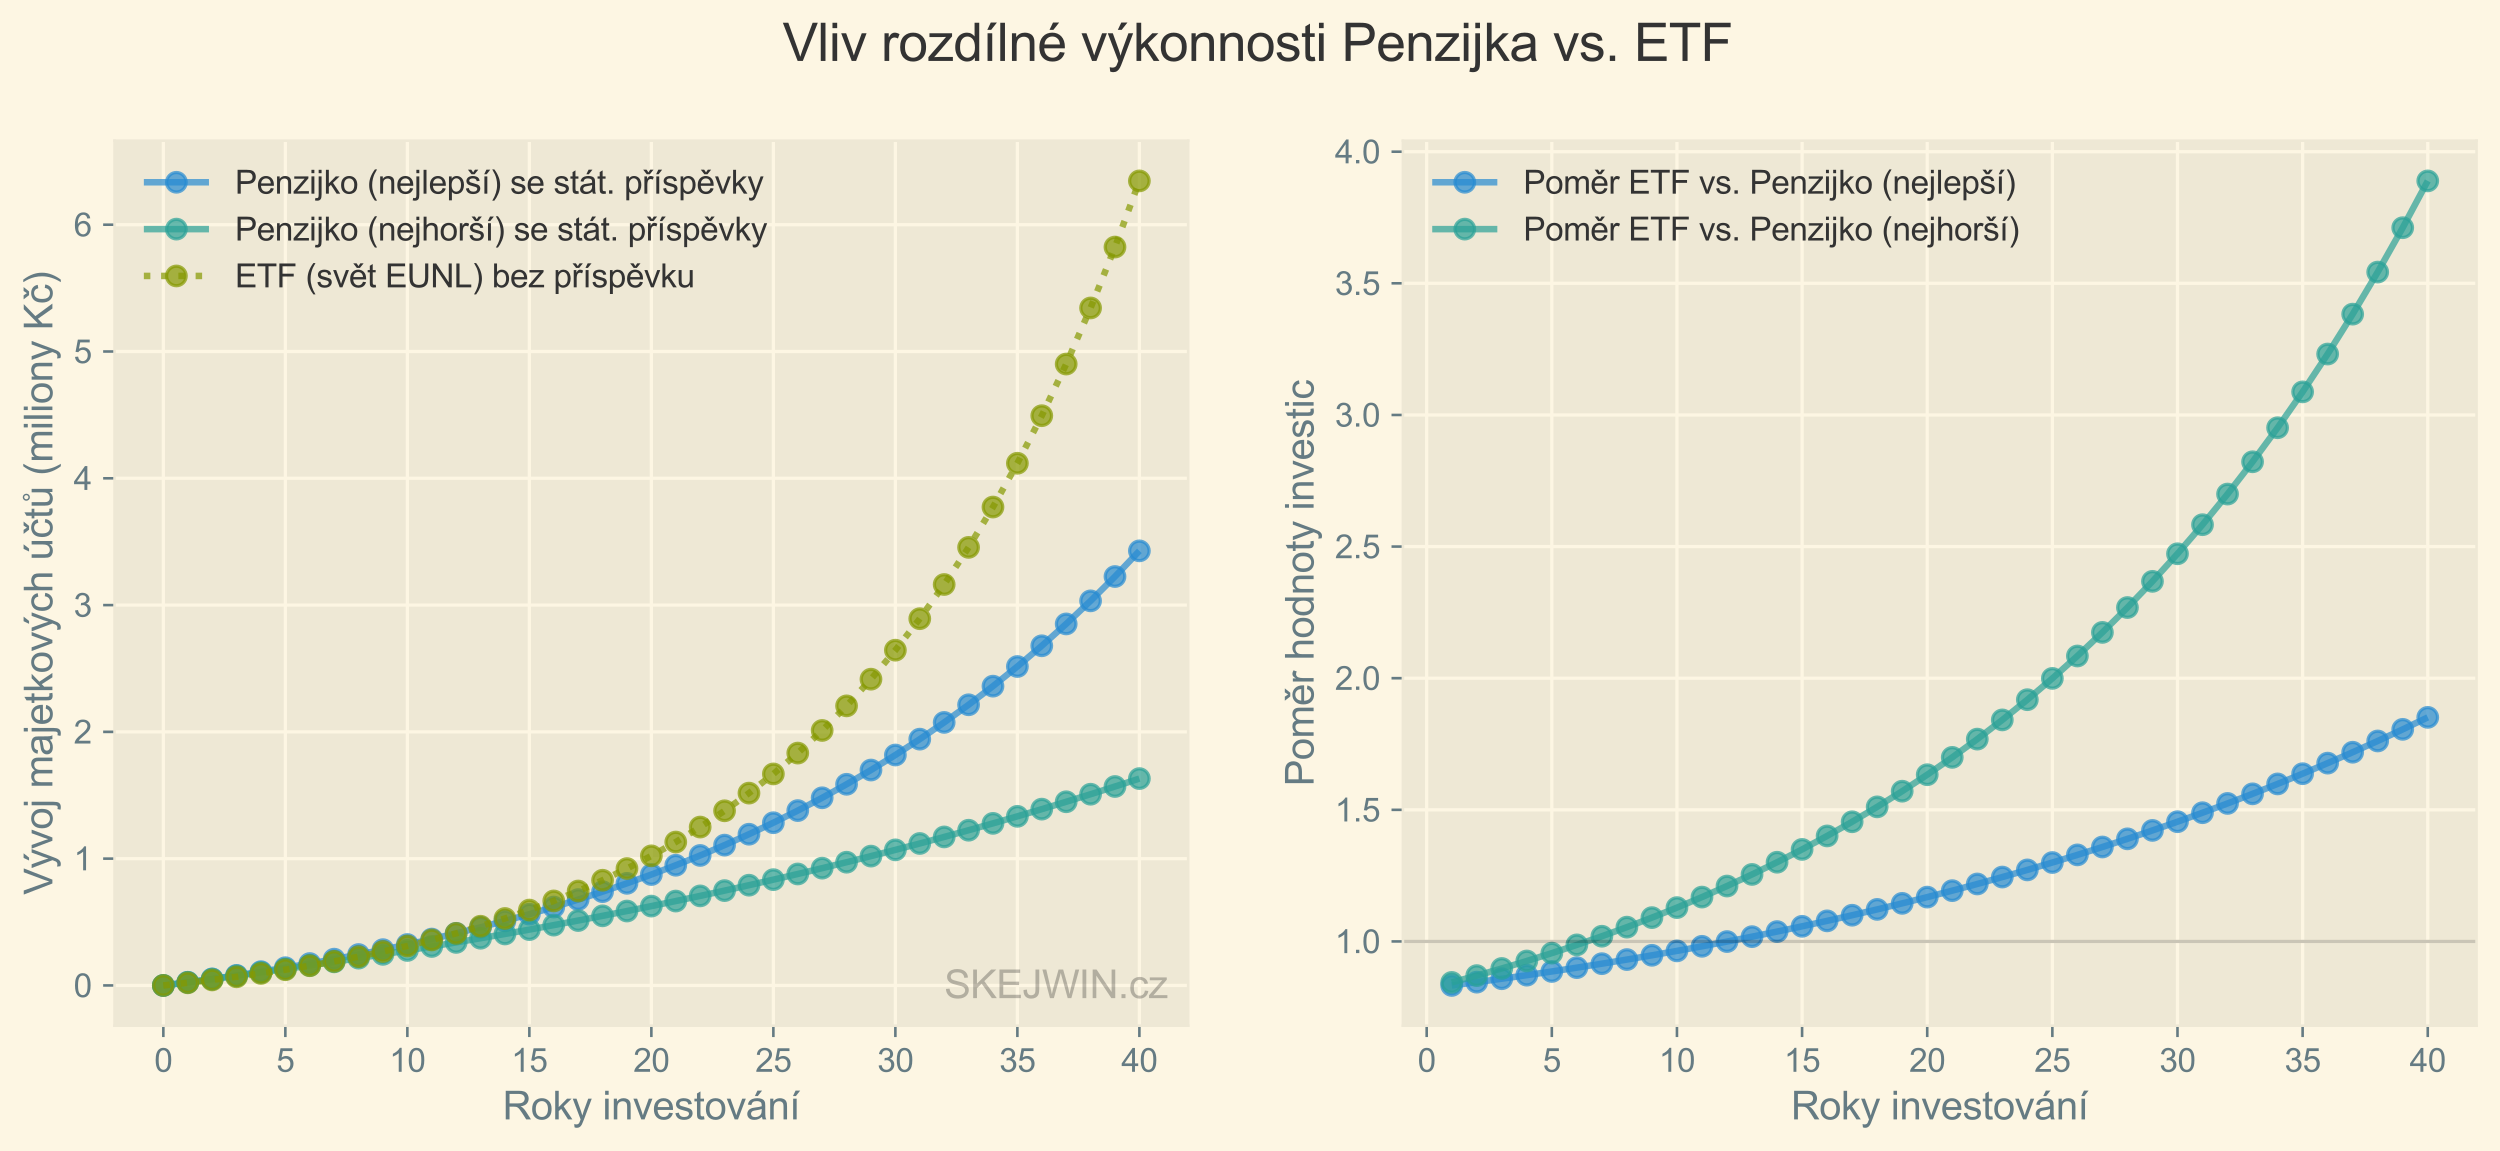 <?xml version="1.0" encoding="UTF-8" standalone="no"?> <svg xmlns="http://www.w3.org/2000/svg" xmlns:xlink="http://www.w3.org/1999/xlink" height="353.507pt" version="1.1" viewBox="0 0 767.776 353.507" width="767.776pt"><defs><style type="text/css">*{stroke-linecap:butt;stroke-linejoin:round;}</style></defs><g id="figure_1"><g id="patch_1"><path d="M 0 353.507 L 767.776 353.507 L 767.776 0 L 0 0 z " style="fill:#fdf6e3;"></path></g><g id="axes_1"><g id="patch_2"><path d="M 35.176 315 L 364.903 315 L 364.903 43.2 L 35.176 43.2 z " style="fill:#eee8d5;"></path></g><g id="matplotlib.axis_1"><g id="xtick_1"><g id="line2d_1"><path clip-path="url(#pe197d6de8b)" d="M 50.164 315 L 50.164 43.2 " style="fill:none;stroke:#fdf6e3;"></path></g><g id="line2d_2"><defs><path d="M 0 0 L 0 3.5 " id="m26dec6548b" style="stroke:#657b83;stroke-width:0.8;"></path></defs><g><use style="fill:#657b83;stroke:#657b83;stroke-width:0.8;" x="50.164" xlink:href="#m26dec6548b" y="315"></use></g></g><g id="text_1"><g style="fill:#657b83;" transform="translate(47.383 329.158)scale(0.1 -0.1)"><defs><path d="M 266 2259 Q 266 3072 433 3567 Q 600 4063 929 4331 Q 1259 4600 1759 4600 Q 2128 4600 2406 4451 Q 2684 4303 2865 4023 Q 3047 3744 3150 3342 Q 3253 2941 3253 2259 Q 3253 1453 3087 958 Q 2922 463 2592 192 Q 2263 -78 1759 -78 Q 1097 -78 719 397 Q 266 969 266 2259 z M 844 2259 Q 844 1131 1108 757 Q 1372 384 1759 384 Q 2147 384 2411 759 Q 2675 1134 2675 2259 Q 2675 3391 2411 3762 Q 2147 4134 1753 4134 Q 1366 4134 1134 3806 Q 844 3388 844 2259 z " id="ArialMT-30" transform="scale(0.016)"></path></defs><use xlink:href="#ArialMT-30"></use></g></g></g><g id="xtick_2"><g id="line2d_3"><path clip-path="url(#pe197d6de8b)" d="M 87.633 315 L 87.633 43.2 " style="fill:none;stroke:#fdf6e3;"></path></g><g id="line2d_4"><g><use style="fill:#657b83;stroke:#657b83;stroke-width:0.8;" x="87.633" xlink:href="#m26dec6548b" y="315"></use></g></g><g id="text_2"><g style="fill:#657b83;" transform="translate(84.852 329.158)scale(0.1 -0.1)"><defs><path d="M 266 1200 L 856 1250 Q 922 819 1161 601 Q 1400 384 1738 384 Q 2144 384 2425 690 Q 2706 997 2706 1503 Q 2706 1984 2436 2262 Q 2166 2541 1728 2541 Q 1456 2541 1237 2417 Q 1019 2294 894 2097 L 366 2166 L 809 4519 L 3088 4519 L 3088 3981 L 1259 3981 L 1013 2750 Q 1425 3038 1878 3038 Q 2478 3038 2890 2622 Q 3303 2206 3303 1553 Q 3303 931 2941 478 Q 2500 -78 1738 -78 Q 1113 -78 717 272 Q 322 622 266 1200 z " id="ArialMT-35" transform="scale(0.016)"></path></defs><use xlink:href="#ArialMT-35"></use></g></g></g><g id="xtick_3"><g id="line2d_5"><path clip-path="url(#pe197d6de8b)" d="M 125.102 315 L 125.102 43.2 " style="fill:none;stroke:#fdf6e3;"></path></g><g id="line2d_6"><g><use style="fill:#657b83;stroke:#657b83;stroke-width:0.8;" x="125.102" xlink:href="#m26dec6548b" y="315"></use></g></g><g id="text_3"><g style="fill:#657b83;" transform="translate(119.541 329.158)scale(0.1 -0.1)"><defs><path d="M 2384 0 L 1822 0 L 1822 3584 Q 1619 3391 1289 3197 Q 959 3003 697 2906 L 697 3450 Q 1169 3672 1522 3987 Q 1875 4303 2022 4600 L 2384 4600 L 2384 0 z " id="ArialMT-31" transform="scale(0.016)"></path></defs><use xlink:href="#ArialMT-31"></use><use x="55.615" xlink:href="#ArialMT-30"></use></g></g></g><g id="xtick_4"><g id="line2d_7"><path clip-path="url(#pe197d6de8b)" d="M 162.571 315 L 162.571 43.2 " style="fill:none;stroke:#fdf6e3;"></path></g><g id="line2d_8"><g><use style="fill:#657b83;stroke:#657b83;stroke-width:0.8;" x="162.571" xlink:href="#m26dec6548b" y="315"></use></g></g><g id="text_4"><g style="fill:#657b83;" transform="translate(157.01 329.158)scale(0.1 -0.1)"><use xlink:href="#ArialMT-31"></use><use x="55.615" xlink:href="#ArialMT-35"></use></g></g></g><g id="xtick_5"><g id="line2d_9"><path clip-path="url(#pe197d6de8b)" d="M 200.04 315 L 200.04 43.2 " style="fill:none;stroke:#fdf6e3;"></path></g><g id="line2d_10"><g><use style="fill:#657b83;stroke:#657b83;stroke-width:0.8;" x="200.04" xlink:href="#m26dec6548b" y="315"></use></g></g><g id="text_5"><g style="fill:#657b83;" transform="translate(194.479 329.158)scale(0.1 -0.1)"><defs><path d="M 3222 541 L 3222 0 L 194 0 Q 188 203 259 391 Q 375 700 629 1000 Q 884 1300 1366 1694 Q 2113 2306 2375 2664 Q 2638 3022 2638 3341 Q 2638 3675 2398 3904 Q 2159 4134 1775 4134 Q 1369 4134 1125 3890 Q 881 3647 878 3216 L 300 3275 Q 359 3922 746 4261 Q 1134 4600 1788 4600 Q 2447 4600 2831 4234 Q 3216 3869 3216 3328 Q 3216 3053 3103 2787 Q 2991 2522 2730 2228 Q 2469 1934 1863 1422 Q 1356 997 1212 845 Q 1069 694 975 541 L 3222 541 z " id="ArialMT-32" transform="scale(0.016)"></path></defs><use xlink:href="#ArialMT-32"></use><use x="55.615" xlink:href="#ArialMT-30"></use></g></g></g><g id="xtick_6"><g id="line2d_11"><path clip-path="url(#pe197d6de8b)" d="M 237.509 315 L 237.509 43.2 " style="fill:none;stroke:#fdf6e3;"></path></g><g id="line2d_12"><g><use style="fill:#657b83;stroke:#657b83;stroke-width:0.8;" x="237.509" xlink:href="#m26dec6548b" y="315"></use></g></g><g id="text_6"><g style="fill:#657b83;" transform="translate(231.948 329.158)scale(0.1 -0.1)"><use xlink:href="#ArialMT-32"></use><use x="55.615" xlink:href="#ArialMT-35"></use></g></g></g><g id="xtick_7"><g id="line2d_13"><path clip-path="url(#pe197d6de8b)" d="M 274.978 315 L 274.978 43.2 " style="fill:none;stroke:#fdf6e3;"></path></g><g id="line2d_14"><g><use style="fill:#657b83;stroke:#657b83;stroke-width:0.8;" x="274.978" xlink:href="#m26dec6548b" y="315"></use></g></g><g id="text_7"><g style="fill:#657b83;" transform="translate(269.417 329.158)scale(0.1 -0.1)"><defs><path d="M 269 1209 L 831 1284 Q 928 806 1161 595 Q 1394 384 1728 384 Q 2125 384 2398 659 Q 2672 934 2672 1341 Q 2672 1728 2419 1979 Q 2166 2231 1775 2231 Q 1616 2231 1378 2169 L 1441 2663 Q 1497 2656 1531 2656 Q 1891 2656 2178 2843 Q 2466 3031 2466 3422 Q 2466 3731 2256 3934 Q 2047 4138 1716 4138 Q 1388 4138 1169 3931 Q 950 3725 888 3313 L 325 3413 Q 428 3978 793 4289 Q 1159 4600 1703 4600 Q 2078 4600 2393 4439 Q 2709 4278 2876 4000 Q 3044 3722 3044 3409 Q 3044 3113 2884 2869 Q 2725 2625 2413 2481 Q 2819 2388 3044 2092 Q 3269 1797 3269 1353 Q 3269 753 2831 336 Q 2394 -81 1725 -81 Q 1122 -81 723 278 Q 325 638 269 1209 z " id="ArialMT-33" transform="scale(0.016)"></path></defs><use xlink:href="#ArialMT-33"></use><use x="55.615" xlink:href="#ArialMT-30"></use></g></g></g><g id="xtick_8"><g id="line2d_15"><path clip-path="url(#pe197d6de8b)" d="M 312.447 315 L 312.447 43.2 " style="fill:none;stroke:#fdf6e3;"></path></g><g id="line2d_16"><g><use style="fill:#657b83;stroke:#657b83;stroke-width:0.8;" x="312.447" xlink:href="#m26dec6548b" y="315"></use></g></g><g id="text_8"><g style="fill:#657b83;" transform="translate(306.886 329.158)scale(0.1 -0.1)"><use xlink:href="#ArialMT-33"></use><use x="55.615" xlink:href="#ArialMT-35"></use></g></g></g><g id="xtick_9"><g id="line2d_17"><path clip-path="url(#pe197d6de8b)" d="M 349.916 315 L 349.916 43.2 " style="fill:none;stroke:#fdf6e3;"></path></g><g id="line2d_18"><g><use style="fill:#657b83;stroke:#657b83;stroke-width:0.8;" x="349.916" xlink:href="#m26dec6548b" y="315"></use></g></g><g id="text_9"><g style="fill:#657b83;" transform="translate(344.355 329.158)scale(0.1 -0.1)"><defs><path d="M 2069 0 L 2069 1097 L 81 1097 L 81 1613 L 2172 4581 L 2631 4581 L 2631 1613 L 3250 1613 L 3250 1097 L 2631 1097 L 2631 0 L 2069 0 z M 2069 1613 L 2069 3678 L 634 1613 L 2069 1613 z " id="ArialMT-34" transform="scale(0.016)"></path></defs><use xlink:href="#ArialMT-34"></use><use x="55.615" xlink:href="#ArialMT-30"></use></g></g></g><g id="text_10"><g style="fill:#657b83;" transform="translate(154.353 343.782)scale(0.12 -0.12)"><defs><path d="M 503 0 L 503 4581 L 2534 4581 Q 3147 4581 3465 4457 Q 3784 4334 3975 4021 Q 4166 3709 4166 3331 Q 4166 2844 3850 2509 Q 3534 2175 2875 2084 Q 3116 1969 3241 1856 Q 3506 1613 3744 1247 L 4541 0 L 3778 0 L 3172 953 Q 2906 1366 2734 1584 Q 2563 1803 2427 1890 Q 2291 1978 2150 2013 Q 2047 2034 1813 2034 L 1109 2034 L 1109 0 L 503 0 z M 1109 2559 L 2413 2559 Q 2828 2559 3062 2645 Q 3297 2731 3419 2920 Q 3541 3109 3541 3331 Q 3541 3656 3305 3865 Q 3069 4075 2559 4075 L 1109 4075 L 1109 2559 z " id="ArialMT-52" transform="scale(0.016)"></path><path d="M 213 1659 Q 213 2581 725 3025 Q 1153 3394 1769 3394 Q 2453 3394 2887 2945 Q 3322 2497 3322 1706 Q 3322 1066 3130 698 Q 2938 331 2570 128 Q 2203 -75 1769 -75 Q 1072 -75 642 372 Q 213 819 213 1659 z M 791 1659 Q 791 1022 1069 705 Q 1347 388 1769 388 Q 2188 388 2466 706 Q 2744 1025 2744 1678 Q 2744 2294 2464 2611 Q 2184 2928 1769 2928 Q 1347 2928 1069 2612 Q 791 2297 791 1659 z " id="ArialMT-6f" transform="scale(0.016)"></path><path d="M 425 0 L 425 4581 L 988 4581 L 988 1969 L 2319 3319 L 3047 3319 L 1778 2088 L 3175 0 L 2481 0 L 1384 1697 L 988 1316 L 988 0 L 425 0 z " id="ArialMT-6b" transform="scale(0.016)"></path><path d="M 397 -1278 L 334 -750 Q 519 -800 656 -800 Q 844 -800 956 -737 Q 1069 -675 1141 -563 Q 1194 -478 1313 -144 Q 1328 -97 1363 -6 L 103 3319 L 709 3319 L 1400 1397 Q 1534 1031 1641 628 Q 1738 1016 1872 1384 L 2581 3319 L 3144 3319 L 1881 -56 Q 1678 -603 1566 -809 Q 1416 -1088 1222 -1217 Q 1028 -1347 759 -1347 Q 597 -1347 397 -1278 z " id="ArialMT-79" transform="scale(0.016)"></path><path id="ArialMT-20" transform="scale(0.016)"></path><path d="M 425 3934 L 425 4581 L 988 4581 L 988 3934 L 425 3934 z M 425 0 L 425 3319 L 988 3319 L 988 0 L 425 0 z " id="ArialMT-69" transform="scale(0.016)"></path><path d="M 422 0 L 422 3319 L 928 3319 L 928 2847 Q 1294 3394 1984 3394 Q 2284 3394 2536 3286 Q 2788 3178 2913 3003 Q 3038 2828 3088 2588 Q 3119 2431 3119 2041 L 3119 0 L 2556 0 L 2556 2019 Q 2556 2363 2490 2533 Q 2425 2703 2258 2804 Q 2091 2906 1866 2906 Q 1506 2906 1245 2678 Q 984 2450 984 1813 L 984 0 L 422 0 z " id="ArialMT-6e" transform="scale(0.016)"></path><path d="M 1344 0 L 81 3319 L 675 3319 L 1388 1331 Q 1503 1009 1600 663 Q 1675 925 1809 1294 L 2547 3319 L 3125 3319 L 1869 0 L 1344 0 z " id="ArialMT-76" transform="scale(0.016)"></path><path d="M 2694 1069 L 3275 997 Q 3138 488 2766 206 Q 2394 -75 1816 -75 Q 1088 -75 661 373 Q 234 822 234 1631 Q 234 2469 665 2931 Q 1097 3394 1784 3394 Q 2450 3394 2872 2941 Q 3294 2488 3294 1666 Q 3294 1616 3291 1516 L 816 1516 Q 847 969 1125 678 Q 1403 388 1819 388 Q 2128 388 2347 550 Q 2566 713 2694 1069 z M 847 1978 L 2700 1978 Q 2663 2397 2488 2606 Q 2219 2931 1791 2931 Q 1403 2931 1139 2672 Q 875 2413 847 1978 z " id="ArialMT-65" transform="scale(0.016)"></path><path d="M 197 991 L 753 1078 Q 800 744 1014 566 Q 1228 388 1613 388 Q 2000 388 2187 545 Q 2375 703 2375 916 Q 2375 1106 2209 1216 Q 2094 1291 1634 1406 Q 1016 1563 777 1677 Q 538 1791 414 1992 Q 291 2194 291 2438 Q 291 2659 392 2848 Q 494 3038 669 3163 Q 800 3259 1026 3326 Q 1253 3394 1513 3394 Q 1903 3394 2198 3281 Q 2494 3169 2634 2976 Q 2775 2784 2828 2463 L 2278 2388 Q 2241 2644 2061 2787 Q 1881 2931 1553 2931 Q 1166 2931 1000 2803 Q 834 2675 834 2503 Q 834 2394 903 2306 Q 972 2216 1119 2156 Q 1203 2125 1616 2013 Q 2213 1853 2448 1751 Q 2684 1650 2818 1456 Q 2953 1263 2953 975 Q 2953 694 2789 445 Q 2625 197 2315 61 Q 2006 -75 1616 -75 Q 969 -75 630 194 Q 291 463 197 991 z " id="ArialMT-73" transform="scale(0.016)"></path><path d="M 1650 503 L 1731 6 Q 1494 -44 1306 -44 Q 1000 -44 831 53 Q 663 150 594 308 Q 525 466 525 972 L 525 2881 L 113 2881 L 113 3319 L 525 3319 L 525 4141 L 1084 4478 L 1084 3319 L 1650 3319 L 1650 2881 L 1084 2881 L 1084 941 Q 1084 700 1114 631 Q 1144 563 1211 522 Q 1278 481 1403 481 Q 1497 481 1650 503 z " id="ArialMT-74" transform="scale(0.016)"></path><path d="M 2588 409 Q 2275 144 1986 34 Q 1697 -75 1366 -75 Q 819 -75 525 192 Q 231 459 231 875 Q 231 1119 342 1320 Q 453 1522 633 1644 Q 813 1766 1038 1828 Q 1203 1872 1538 1913 Q 2219 1994 2541 2106 Q 2544 2222 2544 2253 Q 2544 2597 2384 2738 Q 2169 2928 1744 2928 Q 1347 2928 1158 2789 Q 969 2650 878 2297 L 328 2372 Q 403 2725 575 2942 Q 747 3159 1072 3276 Q 1397 3394 1825 3394 Q 2250 3394 2515 3294 Q 2781 3194 2906 3042 Q 3031 2891 3081 2659 Q 3109 2516 3109 2141 L 3109 1391 Q 3109 606 3145 398 Q 3181 191 3288 0 L 2700 0 Q 2613 175 2588 409 z M 2541 1666 Q 2234 1541 1622 1453 Q 1275 1403 1131 1340 Q 988 1278 909 1158 Q 831 1038 831 891 Q 831 666 1001 516 Q 1172 366 1500 366 Q 1825 366 2078 508 Q 2331 650 2450 897 Q 2541 1088 2541 1459 L 2541 1666 z M 1446 3731 L 1861 4606 L 2599 4606 L 1911 3731 L 1446 3731 z " id="ArialMT-e1" transform="scale(0.016)"></path><path d="M 619 0 L 619 3319 L 1181 3319 L 1181 0 L 619 0 z M 590 3731 L 1005 4606 L 1743 4606 L 1055 3731 L 590 3731 z " id="ArialMT-ed" transform="scale(0.016)"></path></defs><use xlink:href="#ArialMT-52"></use><use x="72.217" xlink:href="#ArialMT-6f"></use><use x="127.832" xlink:href="#ArialMT-6b"></use><use x="177.832" xlink:href="#ArialMT-79"></use><use x="227.832" xlink:href="#ArialMT-20"></use><use x="255.615" xlink:href="#ArialMT-69"></use><use x="277.832" xlink:href="#ArialMT-6e"></use><use x="333.447" xlink:href="#ArialMT-76"></use><use x="383.447" xlink:href="#ArialMT-65"></use><use x="439.062" xlink:href="#ArialMT-73"></use><use x="489.062" xlink:href="#ArialMT-74"></use><use x="516.846" xlink:href="#ArialMT-6f"></use><use x="572.461" xlink:href="#ArialMT-76"></use><use x="622.461" xlink:href="#ArialMT-e1"></use><use x="678.076" xlink:href="#ArialMT-6e"></use><use x="733.691" xlink:href="#ArialMT-ed"></use></g></g></g><g id="matplotlib.axis_2"><g id="ytick_1"><g id="line2d_19"><path clip-path="url(#pe197d6de8b)" d="M 35.176 302.645 L 364.903 302.645 " style="fill:none;stroke:#fdf6e3;"></path></g><g id="line2d_20"><defs><path d="M 0 0 L -3.5 0 " id="m1ff968ef5b" style="stroke:#657b83;stroke-width:0.8;"></path></defs><g><use style="fill:#657b83;stroke:#657b83;stroke-width:0.8;" x="35.176" xlink:href="#m1ff968ef5b" y="302.645"></use></g></g><g id="text_11"><g style="fill:#657b83;" transform="translate(22.615 306.224)scale(0.1 -0.1)"><use xlink:href="#ArialMT-30"></use></g></g></g><g id="ytick_2"><g id="line2d_21"><path clip-path="url(#pe197d6de8b)" d="M 35.176 263.705 L 364.903 263.705 " style="fill:none;stroke:#fdf6e3;"></path></g><g id="line2d_22"><g><use style="fill:#657b83;stroke:#657b83;stroke-width:0.8;" x="35.176" xlink:href="#m1ff968ef5b" y="263.705"></use></g></g><g id="text_12"><g style="fill:#657b83;" transform="translate(22.615 267.284)scale(0.1 -0.1)"><use xlink:href="#ArialMT-31"></use></g></g></g><g id="ytick_3"><g id="line2d_23"><path clip-path="url(#pe197d6de8b)" d="M 35.176 224.764 L 364.903 224.764 " style="fill:none;stroke:#fdf6e3;"></path></g><g id="line2d_24"><g><use style="fill:#657b83;stroke:#657b83;stroke-width:0.8;" x="35.176" xlink:href="#m1ff968ef5b" y="224.764"></use></g></g><g id="text_13"><g style="fill:#657b83;" transform="translate(22.615 228.343)scale(0.1 -0.1)"><use xlink:href="#ArialMT-32"></use></g></g></g><g id="ytick_4"><g id="line2d_25"><path clip-path="url(#pe197d6de8b)" d="M 35.176 185.823 L 364.903 185.823 " style="fill:none;stroke:#fdf6e3;"></path></g><g id="line2d_26"><g><use style="fill:#657b83;stroke:#657b83;stroke-width:0.8;" x="35.176" xlink:href="#m1ff968ef5b" y="185.823"></use></g></g><g id="text_14"><g style="fill:#657b83;" transform="translate(22.615 189.402)scale(0.1 -0.1)"><use xlink:href="#ArialMT-33"></use></g></g></g><g id="ytick_5"><g id="line2d_27"><path clip-path="url(#pe197d6de8b)" d="M 35.176 146.882 L 364.903 146.882 " style="fill:none;stroke:#fdf6e3;"></path></g><g id="line2d_28"><g><use style="fill:#657b83;stroke:#657b83;stroke-width:0.8;" x="35.176" xlink:href="#m1ff968ef5b" y="146.882"></use></g></g><g id="text_15"><g style="fill:#657b83;" transform="translate(22.615 150.461)scale(0.1 -0.1)"><use xlink:href="#ArialMT-34"></use></g></g></g><g id="ytick_6"><g id="line2d_29"><path clip-path="url(#pe197d6de8b)" d="M 35.176 107.941 L 364.903 107.941 " style="fill:none;stroke:#fdf6e3;"></path></g><g id="line2d_30"><g><use style="fill:#657b83;stroke:#657b83;stroke-width:0.8;" x="35.176" xlink:href="#m1ff968ef5b" y="107.941"></use></g></g><g id="text_16"><g style="fill:#657b83;" transform="translate(22.615 111.52)scale(0.1 -0.1)"><use xlink:href="#ArialMT-35"></use></g></g></g><g id="ytick_7"><g id="line2d_31"><path clip-path="url(#pe197d6de8b)" d="M 35.176 69.001 L 364.903 69.001 " style="fill:none;stroke:#fdf6e3;"></path></g><g id="line2d_32"><g><use style="fill:#657b83;stroke:#657b83;stroke-width:0.8;" x="35.176" xlink:href="#m1ff968ef5b" y="69.001"></use></g></g><g id="text_17"><g style="fill:#657b83;" transform="translate(22.615 72.579)scale(0.1 -0.1)"><defs><path d="M 3184 3459 L 2625 3416 Q 2550 3747 2413 3897 Q 2184 4138 1850 4138 Q 1581 4138 1378 3988 Q 1113 3794 959 3422 Q 806 3050 800 2363 Q 1003 2672 1297 2822 Q 1591 2972 1913 2972 Q 2475 2972 2870 2558 Q 3266 2144 3266 1488 Q 3266 1056 3080 686 Q 2894 316 2569 119 Q 2244 -78 1831 -78 Q 1128 -78 684 439 Q 241 956 241 2144 Q 241 3472 731 4075 Q 1159 4600 1884 4600 Q 2425 4600 2770 4297 Q 3116 3994 3184 3459 z M 888 1484 Q 888 1194 1011 928 Q 1134 663 1356 523 Q 1578 384 1822 384 Q 2178 384 2434 671 Q 2691 959 2691 1453 Q 2691 1928 2437 2201 Q 2184 2475 1800 2475 Q 1419 2475 1153 2201 Q 888 1928 888 1484 z " id="ArialMT-36" transform="scale(0.016)"></path></defs><use xlink:href="#ArialMT-36"></use></g></g></g><g id="text_18"><g style="fill:#657b83;" transform="translate(16.089 274.792)rotate(-90)scale(0.12 -0.12)"><defs><path d="M 1803 0 L 28 4581 L 684 4581 L 1875 1253 Q 2019 853 2116 503 Q 2222 878 2363 1253 L 3600 4581 L 4219 4581 L 2425 0 L 1803 0 z " id="ArialMT-56" transform="scale(0.016)"></path><path d="M 397 -1278 L 334 -750 Q 519 -800 656 -800 Q 844 -800 956 -737 Q 1069 -675 1141 -563 Q 1194 -478 1313 -144 Q 1328 -97 1363 -6 L 103 3319 L 709 3319 L 1400 1397 Q 1534 1031 1641 628 Q 1738 1016 1872 1384 L 2581 3319 L 3144 3319 L 1881 -56 Q 1678 -603 1566 -809 Q 1416 -1088 1222 -1217 Q 1028 -1347 759 -1347 Q 597 -1347 397 -1278 z M 1310 3731 L 1725 4606 L 2463 4606 L 1775 3731 L 1310 3731 z " id="ArialMT-fd" transform="scale(0.016)"></path><path d="M 419 3928 L 419 4581 L 981 4581 L 981 3928 L 419 3928 z M -294 -1288 L -188 -809 Q -19 -853 78 -853 Q 250 -853 334 -739 Q 419 -625 419 -169 L 419 3319 L 981 3319 L 981 -181 Q 981 -794 822 -1034 Q 619 -1347 147 -1347 Q -81 -1347 -294 -1288 z " id="ArialMT-6a" transform="scale(0.016)"></path><path d="M 422 0 L 422 3319 L 925 3319 L 925 2853 Q 1081 3097 1340 3245 Q 1600 3394 1931 3394 Q 2300 3394 2536 3241 Q 2772 3088 2869 2813 Q 3263 3394 3894 3394 Q 4388 3394 4653 3120 Q 4919 2847 4919 2278 L 4919 0 L 4359 0 L 4359 2091 Q 4359 2428 4304 2576 Q 4250 2725 4106 2815 Q 3963 2906 3769 2906 Q 3419 2906 3187 2673 Q 2956 2441 2956 1928 L 2956 0 L 2394 0 L 2394 2156 Q 2394 2531 2256 2718 Q 2119 2906 1806 2906 Q 1569 2906 1367 2781 Q 1166 2656 1075 2415 Q 984 2175 984 1722 L 984 0 L 422 0 z " id="ArialMT-6d" transform="scale(0.016)"></path><path d="M 2588 409 Q 2275 144 1986 34 Q 1697 -75 1366 -75 Q 819 -75 525 192 Q 231 459 231 875 Q 231 1119 342 1320 Q 453 1522 633 1644 Q 813 1766 1038 1828 Q 1203 1872 1538 1913 Q 2219 1994 2541 2106 Q 2544 2222 2544 2253 Q 2544 2597 2384 2738 Q 2169 2928 1744 2928 Q 1347 2928 1158 2789 Q 969 2650 878 2297 L 328 2372 Q 403 2725 575 2942 Q 747 3159 1072 3276 Q 1397 3394 1825 3394 Q 2250 3394 2515 3294 Q 2781 3194 2906 3042 Q 3031 2891 3081 2659 Q 3109 2516 3109 2141 L 3109 1391 Q 3109 606 3145 398 Q 3181 191 3288 0 L 2700 0 Q 2613 175 2588 409 z M 2541 1666 Q 2234 1541 1622 1453 Q 1275 1403 1131 1340 Q 988 1278 909 1158 Q 831 1038 831 891 Q 831 666 1001 516 Q 1172 366 1500 366 Q 1825 366 2078 508 Q 2331 650 2450 897 Q 2541 1088 2541 1459 L 2541 1666 z " id="ArialMT-61" transform="scale(0.016)"></path><path d="M 2588 1216 L 3141 1144 Q 3050 572 2676 248 Q 2303 -75 1759 -75 Q 1078 -75 664 370 Q 250 816 250 1647 Q 250 2184 428 2587 Q 606 2991 970 3192 Q 1334 3394 1763 3394 Q 2303 3394 2647 3120 Q 2991 2847 3088 2344 L 2541 2259 Q 2463 2594 2264 2762 Q 2066 2931 1784 2931 Q 1359 2931 1093 2626 Q 828 2322 828 1663 Q 828 994 1084 691 Q 1341 388 1753 388 Q 2084 388 2306 591 Q 2528 794 2588 1216 z " id="ArialMT-63" transform="scale(0.016)"></path><path d="M 422 0 L 422 4581 L 984 4581 L 984 2938 Q 1378 3394 1978 3394 Q 2347 3394 2619 3248 Q 2891 3103 3008 2847 Q 3125 2591 3125 2103 L 3125 0 L 2563 0 L 2563 2103 Q 2563 2525 2380 2717 Q 2197 2909 1863 2909 Q 1613 2909 1392 2779 Q 1172 2650 1078 2428 Q 984 2206 984 1816 L 984 0 L 422 0 z " id="ArialMT-68" transform="scale(0.016)"></path><path d="M 2597 0 L 2597 488 Q 2209 -75 1544 -75 Q 1250 -75 995 37 Q 741 150 617 320 Q 494 491 444 738 Q 409 903 409 1263 L 409 3319 L 972 3319 L 972 1478 Q 972 1038 1006 884 Q 1059 663 1231 536 Q 1403 409 1656 409 Q 1909 409 2131 539 Q 2353 669 2445 892 Q 2538 1116 2538 1541 L 2538 3319 L 3100 3319 L 3100 0 L 2597 0 z M 1414 3731 L 1829 4606 L 2567 4606 L 1879 3731 L 1414 3731 z " id="ArialMT-fa" transform="scale(0.016)"></path><path d="M 2588 1216 L 3141 1144 Q 3050 572 2676 248 Q 2303 -75 1759 -75 Q 1078 -75 664 370 Q 250 816 250 1647 Q 250 2184 428 2587 Q 606 2991 970 3192 Q 1334 3394 1763 3394 Q 2303 3394 2647 3120 Q 2991 2847 3088 2344 L 2541 2259 Q 2463 2594 2264 2762 Q 2066 2931 1784 2931 Q 1359 2931 1093 2626 Q 828 2322 828 1663 Q 828 994 1084 691 Q 1341 388 1753 388 Q 2084 388 2306 591 Q 2528 794 2588 1216 z M 1754 4075 L 2098 4606 L 2735 4606 L 2032 3731 L 1432 3731 L 757 4606 L 1401 4606 L 1754 4075 z " id="ArialMT-10d" transform="scale(0.016)"></path><path d="M 2597 0 L 2597 488 Q 2209 -75 1544 -75 Q 1250 -75 995 37 Q 741 150 617 320 Q 494 491 444 738 Q 409 903 409 1263 L 409 3319 L 972 3319 L 972 1478 Q 972 1038 1006 884 Q 1059 663 1231 536 Q 1403 409 1656 409 Q 1909 409 2131 539 Q 2353 669 2445 892 Q 2538 1116 2538 1541 L 2538 3319 L 3100 3319 L 3100 0 L 2597 0 z M 1194 4181 Q 1194 4409 1361 4575 Q 1529 4741 1757 4741 Q 1988 4741 2153 4573 Q 2319 4406 2319 4169 Q 2319 3928 2153 3762 Q 1988 3597 1760 3597 Q 1526 3597 1360 3764 Q 1194 3931 1194 4181 z M 1432 4178 Q 1432 4031 1530 3931 Q 1629 3831 1763 3831 Q 1897 3831 1995 3931 Q 2094 4031 2094 4172 Q 2094 4313 1997 4413 Q 1901 4513 1763 4513 Q 1629 4513 1530 4414 Q 1432 4316 1432 4178 z " id="ArialMT-16f" transform="scale(0.016)"></path><path d="M 1497 -1347 Q 1031 -759 709 28 Q 388 816 388 1659 Q 388 2403 628 3084 Q 909 3875 1497 4659 L 1900 4659 Q 1522 4009 1400 3731 Q 1209 3300 1100 2831 Q 966 2247 966 1656 Q 966 153 1900 -1347 L 1497 -1347 z " id="ArialMT-28" transform="scale(0.016)"></path><path d="M 409 0 L 409 4581 L 972 4581 L 972 0 L 409 0 z " id="ArialMT-6c" transform="scale(0.016)"></path><path d="M 469 0 L 469 4581 L 1075 4581 L 1075 2309 L 3350 4581 L 4172 4581 L 2250 2725 L 4256 0 L 3456 0 L 1825 2319 L 1075 1588 L 1075 0 L 469 0 z " id="ArialMT-4b" transform="scale(0.016)"></path><path d="M 791 -1347 L 388 -1347 Q 1322 153 1322 1656 Q 1322 2244 1188 2822 Q 1081 3291 891 3722 Q 769 4003 388 4659 L 791 4659 Q 1378 3875 1659 3084 Q 1900 2403 1900 1659 Q 1900 816 1576 28 Q 1253 -759 791 -1347 z " id="ArialMT-29" transform="scale(0.016)"></path></defs><use xlink:href="#ArialMT-56"></use><use x="66.699" xlink:href="#ArialMT-fd"></use><use x="116.699" xlink:href="#ArialMT-76"></use><use x="166.699" xlink:href="#ArialMT-6f"></use><use x="222.314" xlink:href="#ArialMT-6a"></use><use x="244.531" xlink:href="#ArialMT-20"></use><use x="272.314" xlink:href="#ArialMT-6d"></use><use x="355.615" xlink:href="#ArialMT-61"></use><use x="411.23" xlink:href="#ArialMT-6a"></use><use x="433.447" xlink:href="#ArialMT-65"></use><use x="489.062" xlink:href="#ArialMT-74"></use><use x="516.846" xlink:href="#ArialMT-6b"></use><use x="566.846" xlink:href="#ArialMT-6f"></use><use x="622.461" xlink:href="#ArialMT-76"></use><use x="672.461" xlink:href="#ArialMT-fd"></use><use x="722.461" xlink:href="#ArialMT-63"></use><use x="772.461" xlink:href="#ArialMT-68"></use><use x="828.076" xlink:href="#ArialMT-20"></use><use x="855.859" xlink:href="#ArialMT-fa"></use><use x="911.475" xlink:href="#ArialMT-10d"></use><use x="961.475" xlink:href="#ArialMT-74"></use><use x="989.258" xlink:href="#ArialMT-16f"></use><use x="1044.873" xlink:href="#ArialMT-20"></use><use x="1072.656" xlink:href="#ArialMT-28"></use><use x="1105.957" xlink:href="#ArialMT-6d"></use><use x="1189.258" xlink:href="#ArialMT-69"></use><use x="1211.475" xlink:href="#ArialMT-6c"></use><use x="1233.691" xlink:href="#ArialMT-69"></use><use x="1255.908" xlink:href="#ArialMT-6f"></use><use x="1311.523" xlink:href="#ArialMT-6e"></use><use x="1367.139" xlink:href="#ArialMT-79"></use><use x="1417.139" xlink:href="#ArialMT-20"></use><use x="1444.922" xlink:href="#ArialMT-4b"></use><use x="1511.621" xlink:href="#ArialMT-10d"></use><use x="1561.621" xlink:href="#ArialMT-29"></use></g></g></g><g id="line2d_33"><path clip-path="url(#pe197d6de8b)" d="M 50.164 302.645 L 57.657 301.668 L 65.151 300.638 L 72.645 299.55 L 80.139 298.403 L 87.633 297.192 L 95.126 295.915 L 102.62 294.568 L 110.114 293.147 L 117.608 291.647 L 125.102 290.065 L 132.595 288.396 L 140.089 286.636 L 147.583 284.778 L 155.077 282.818 L 162.571 280.751 L 170.064 278.569 L 177.558 276.268 L 185.052 273.84 L 192.546 271.279 L 200.04 268.577 L 207.533 265.726 L 215.027 262.718 L 222.521 259.545 L 230.015 256.198 L 237.509 252.666 L 245.002 248.94 L 252.496 245.009 L 259.99 240.862 L 267.484 236.487 L 274.978 231.871 L 282.471 227.001 L 289.965 221.864 L 297.459 216.444 L 304.953 210.726 L 312.447 204.693 L 319.94 198.328 L 327.434 191.614 L 334.928 184.53 L 342.422 177.057 L 349.916 169.172 " style="fill:none;stroke:#268bd2;stroke-opacity:0.7;stroke-width:2;"></path><defs><path d="M 0 3 C 0.796 3 1.559 2.684 2.121 2.121 C 2.684 1.559 3 0.796 3 0 C 3 -0.796 2.684 -1.559 2.121 -2.121 C 1.559 -2.684 0.796 -3 0 -3 C -0.796 -3 -1.559 -2.684 -2.121 -2.121 C -2.684 -1.559 -3 -0.796 -3 0 C -3 0.796 -2.684 1.559 -2.121 2.121 C -1.559 2.684 -0.796 3 0 3 z " id="m83706230c8" style="stroke:#268bd2;stroke-opacity:0.7;"></path></defs><g clip-path="url(#pe197d6de8b)"><use style="fill:#268bd2;fill-opacity:0.7;stroke:#268bd2;stroke-opacity:0.7;" x="50.164" xlink:href="#m83706230c8" y="302.645"></use><use style="fill:#268bd2;fill-opacity:0.7;stroke:#268bd2;stroke-opacity:0.7;" x="57.657" xlink:href="#m83706230c8" y="301.668"></use><use style="fill:#268bd2;fill-opacity:0.7;stroke:#268bd2;stroke-opacity:0.7;" x="65.151" xlink:href="#m83706230c8" y="300.638"></use><use style="fill:#268bd2;fill-opacity:0.7;stroke:#268bd2;stroke-opacity:0.7;" x="72.645" xlink:href="#m83706230c8" y="299.55"></use><use style="fill:#268bd2;fill-opacity:0.7;stroke:#268bd2;stroke-opacity:0.7;" x="80.139" xlink:href="#m83706230c8" y="298.403"></use><use style="fill:#268bd2;fill-opacity:0.7;stroke:#268bd2;stroke-opacity:0.7;" x="87.633" xlink:href="#m83706230c8" y="297.192"></use><use style="fill:#268bd2;fill-opacity:0.7;stroke:#268bd2;stroke-opacity:0.7;" x="95.126" xlink:href="#m83706230c8" y="295.915"></use><use style="fill:#268bd2;fill-opacity:0.7;stroke:#268bd2;stroke-opacity:0.7;" x="102.62" xlink:href="#m83706230c8" y="294.568"></use><use style="fill:#268bd2;fill-opacity:0.7;stroke:#268bd2;stroke-opacity:0.7;" x="110.114" xlink:href="#m83706230c8" y="293.147"></use><use style="fill:#268bd2;fill-opacity:0.7;stroke:#268bd2;stroke-opacity:0.7;" x="117.608" xlink:href="#m83706230c8" y="291.647"></use><use style="fill:#268bd2;fill-opacity:0.7;stroke:#268bd2;stroke-opacity:0.7;" x="125.102" xlink:href="#m83706230c8" y="290.065"></use><use style="fill:#268bd2;fill-opacity:0.7;stroke:#268bd2;stroke-opacity:0.7;" x="132.595" xlink:href="#m83706230c8" y="288.396"></use><use style="fill:#268bd2;fill-opacity:0.7;stroke:#268bd2;stroke-opacity:0.7;" x="140.089" xlink:href="#m83706230c8" y="286.636"></use><use style="fill:#268bd2;fill-opacity:0.7;stroke:#268bd2;stroke-opacity:0.7;" x="147.583" xlink:href="#m83706230c8" y="284.778"></use><use style="fill:#268bd2;fill-opacity:0.7;stroke:#268bd2;stroke-opacity:0.7;" x="155.077" xlink:href="#m83706230c8" y="282.818"></use><use style="fill:#268bd2;fill-opacity:0.7;stroke:#268bd2;stroke-opacity:0.7;" x="162.571" xlink:href="#m83706230c8" y="280.751"></use><use style="fill:#268bd2;fill-opacity:0.7;stroke:#268bd2;stroke-opacity:0.7;" x="170.064" xlink:href="#m83706230c8" y="278.569"></use><use style="fill:#268bd2;fill-opacity:0.7;stroke:#268bd2;stroke-opacity:0.7;" x="177.558" xlink:href="#m83706230c8" y="276.268"></use><use style="fill:#268bd2;fill-opacity:0.7;stroke:#268bd2;stroke-opacity:0.7;" x="185.052" xlink:href="#m83706230c8" y="273.84"></use><use style="fill:#268bd2;fill-opacity:0.7;stroke:#268bd2;stroke-opacity:0.7;" x="192.546" xlink:href="#m83706230c8" y="271.279"></use><use style="fill:#268bd2;fill-opacity:0.7;stroke:#268bd2;stroke-opacity:0.7;" x="200.04" xlink:href="#m83706230c8" y="268.577"></use><use style="fill:#268bd2;fill-opacity:0.7;stroke:#268bd2;stroke-opacity:0.7;" x="207.533" xlink:href="#m83706230c8" y="265.726"></use><use style="fill:#268bd2;fill-opacity:0.7;stroke:#268bd2;stroke-opacity:0.7;" x="215.027" xlink:href="#m83706230c8" y="262.718"></use><use style="fill:#268bd2;fill-opacity:0.7;stroke:#268bd2;stroke-opacity:0.7;" x="222.521" xlink:href="#m83706230c8" y="259.545"></use><use style="fill:#268bd2;fill-opacity:0.7;stroke:#268bd2;stroke-opacity:0.7;" x="230.015" xlink:href="#m83706230c8" y="256.198"></use><use style="fill:#268bd2;fill-opacity:0.7;stroke:#268bd2;stroke-opacity:0.7;" x="237.509" xlink:href="#m83706230c8" y="252.666"></use><use style="fill:#268bd2;fill-opacity:0.7;stroke:#268bd2;stroke-opacity:0.7;" x="245.002" xlink:href="#m83706230c8" y="248.94"></use><use style="fill:#268bd2;fill-opacity:0.7;stroke:#268bd2;stroke-opacity:0.7;" x="252.496" xlink:href="#m83706230c8" y="245.009"></use><use style="fill:#268bd2;fill-opacity:0.7;stroke:#268bd2;stroke-opacity:0.7;" x="259.99" xlink:href="#m83706230c8" y="240.862"></use><use style="fill:#268bd2;fill-opacity:0.7;stroke:#268bd2;stroke-opacity:0.7;" x="267.484" xlink:href="#m83706230c8" y="236.487"></use><use style="fill:#268bd2;fill-opacity:0.7;stroke:#268bd2;stroke-opacity:0.7;" x="274.978" xlink:href="#m83706230c8" y="231.871"></use><use style="fill:#268bd2;fill-opacity:0.7;stroke:#268bd2;stroke-opacity:0.7;" x="282.471" xlink:href="#m83706230c8" y="227.001"></use><use style="fill:#268bd2;fill-opacity:0.7;stroke:#268bd2;stroke-opacity:0.7;" x="289.965" xlink:href="#m83706230c8" y="221.864"></use><use style="fill:#268bd2;fill-opacity:0.7;stroke:#268bd2;stroke-opacity:0.7;" x="297.459" xlink:href="#m83706230c8" y="216.444"></use><use style="fill:#268bd2;fill-opacity:0.7;stroke:#268bd2;stroke-opacity:0.7;" x="304.953" xlink:href="#m83706230c8" y="210.726"></use><use style="fill:#268bd2;fill-opacity:0.7;stroke:#268bd2;stroke-opacity:0.7;" x="312.447" xlink:href="#m83706230c8" y="204.693"></use><use style="fill:#268bd2;fill-opacity:0.7;stroke:#268bd2;stroke-opacity:0.7;" x="319.94" xlink:href="#m83706230c8" y="198.328"></use><use style="fill:#268bd2;fill-opacity:0.7;stroke:#268bd2;stroke-opacity:0.7;" x="327.434" xlink:href="#m83706230c8" y="191.614"></use><use style="fill:#268bd2;fill-opacity:0.7;stroke:#268bd2;stroke-opacity:0.7;" x="334.928" xlink:href="#m83706230c8" y="184.53"></use><use style="fill:#268bd2;fill-opacity:0.7;stroke:#268bd2;stroke-opacity:0.7;" x="342.422" xlink:href="#m83706230c8" y="177.057"></use><use style="fill:#268bd2;fill-opacity:0.7;stroke:#268bd2;stroke-opacity:0.7;" x="349.916" xlink:href="#m83706230c8" y="169.172"></use></g></g><g id="line2d_34"><path clip-path="url(#pe197d6de8b)" d="M 50.164 302.645 L 57.657 301.682 L 65.151 300.695 L 72.645 299.684 L 80.139 298.65 L 87.633 297.59 L 95.126 296.505 L 102.62 295.394 L 110.114 294.256 L 117.608 293.091 L 125.102 291.898 L 132.595 290.676 L 140.089 289.425 L 147.583 288.144 L 155.077 286.833 L 162.571 285.489 L 170.064 284.114 L 177.558 282.706 L 185.052 281.263 L 192.546 279.786 L 200.04 278.274 L 207.533 276.725 L 215.027 275.14 L 222.521 273.516 L 230.015 271.853 L 237.509 270.15 L 245.002 268.407 L 252.496 266.621 L 259.99 264.793 L 267.484 262.921 L 274.978 261.004 L 282.471 259.04 L 289.965 257.03 L 297.459 254.972 L 304.953 252.864 L 312.447 250.705 L 319.94 248.495 L 327.434 246.232 L 334.928 243.914 L 342.422 241.541 L 349.916 239.111 " style="fill:none;stroke:#2aa198;stroke-opacity:0.7;stroke-width:2;"></path><defs><path d="M 0 3 C 0.796 3 1.559 2.684 2.121 2.121 C 2.684 1.559 3 0.796 3 0 C 3 -0.796 2.684 -1.559 2.121 -2.121 C 1.559 -2.684 0.796 -3 0 -3 C -0.796 -3 -1.559 -2.684 -2.121 -2.121 C -2.684 -1.559 -3 -0.796 -3 0 C -3 0.796 -2.684 1.559 -2.121 2.121 C -1.559 2.684 -0.796 3 0 3 z " id="mabe13d9bd7" style="stroke:#2aa198;stroke-opacity:0.7;"></path></defs><g clip-path="url(#pe197d6de8b)"><use style="fill:#2aa198;fill-opacity:0.7;stroke:#2aa198;stroke-opacity:0.7;" x="50.164" xlink:href="#mabe13d9bd7" y="302.645"></use><use style="fill:#2aa198;fill-opacity:0.7;stroke:#2aa198;stroke-opacity:0.7;" x="57.657" xlink:href="#mabe13d9bd7" y="301.682"></use><use style="fill:#2aa198;fill-opacity:0.7;stroke:#2aa198;stroke-opacity:0.7;" x="65.151" xlink:href="#mabe13d9bd7" y="300.695"></use><use style="fill:#2aa198;fill-opacity:0.7;stroke:#2aa198;stroke-opacity:0.7;" x="72.645" xlink:href="#mabe13d9bd7" y="299.684"></use><use style="fill:#2aa198;fill-opacity:0.7;stroke:#2aa198;stroke-opacity:0.7;" x="80.139" xlink:href="#mabe13d9bd7" y="298.65"></use><use style="fill:#2aa198;fill-opacity:0.7;stroke:#2aa198;stroke-opacity:0.7;" x="87.633" xlink:href="#mabe13d9bd7" y="297.59"></use><use style="fill:#2aa198;fill-opacity:0.7;stroke:#2aa198;stroke-opacity:0.7;" x="95.126" xlink:href="#mabe13d9bd7" y="296.505"></use><use style="fill:#2aa198;fill-opacity:0.7;stroke:#2aa198;stroke-opacity:0.7;" x="102.62" xlink:href="#mabe13d9bd7" y="295.394"></use><use style="fill:#2aa198;fill-opacity:0.7;stroke:#2aa198;stroke-opacity:0.7;" x="110.114" xlink:href="#mabe13d9bd7" y="294.256"></use><use style="fill:#2aa198;fill-opacity:0.7;stroke:#2aa198;stroke-opacity:0.7;" x="117.608" xlink:href="#mabe13d9bd7" y="293.091"></use><use style="fill:#2aa198;fill-opacity:0.7;stroke:#2aa198;stroke-opacity:0.7;" x="125.102" xlink:href="#mabe13d9bd7" y="291.898"></use><use style="fill:#2aa198;fill-opacity:0.7;stroke:#2aa198;stroke-opacity:0.7;" x="132.595" xlink:href="#mabe13d9bd7" y="290.676"></use><use style="fill:#2aa198;fill-opacity:0.7;stroke:#2aa198;stroke-opacity:0.7;" x="140.089" xlink:href="#mabe13d9bd7" y="289.425"></use><use style="fill:#2aa198;fill-opacity:0.7;stroke:#2aa198;stroke-opacity:0.7;" x="147.583" xlink:href="#mabe13d9bd7" y="288.144"></use><use style="fill:#2aa198;fill-opacity:0.7;stroke:#2aa198;stroke-opacity:0.7;" x="155.077" xlink:href="#mabe13d9bd7" y="286.833"></use><use style="fill:#2aa198;fill-opacity:0.7;stroke:#2aa198;stroke-opacity:0.7;" x="162.571" xlink:href="#mabe13d9bd7" y="285.489"></use><use style="fill:#2aa198;fill-opacity:0.7;stroke:#2aa198;stroke-opacity:0.7;" x="170.064" xlink:href="#mabe13d9bd7" y="284.114"></use><use style="fill:#2aa198;fill-opacity:0.7;stroke:#2aa198;stroke-opacity:0.7;" x="177.558" xlink:href="#mabe13d9bd7" y="282.706"></use><use style="fill:#2aa198;fill-opacity:0.7;stroke:#2aa198;stroke-opacity:0.7;" x="185.052" xlink:href="#mabe13d9bd7" y="281.263"></use><use style="fill:#2aa198;fill-opacity:0.7;stroke:#2aa198;stroke-opacity:0.7;" x="192.546" xlink:href="#mabe13d9bd7" y="279.786"></use><use style="fill:#2aa198;fill-opacity:0.7;stroke:#2aa198;stroke-opacity:0.7;" x="200.04" xlink:href="#mabe13d9bd7" y="278.274"></use><use style="fill:#2aa198;fill-opacity:0.7;stroke:#2aa198;stroke-opacity:0.7;" x="207.533" xlink:href="#mabe13d9bd7" y="276.725"></use><use style="fill:#2aa198;fill-opacity:0.7;stroke:#2aa198;stroke-opacity:0.7;" x="215.027" xlink:href="#mabe13d9bd7" y="275.14"></use><use style="fill:#2aa198;fill-opacity:0.7;stroke:#2aa198;stroke-opacity:0.7;" x="222.521" xlink:href="#mabe13d9bd7" y="273.516"></use><use style="fill:#2aa198;fill-opacity:0.7;stroke:#2aa198;stroke-opacity:0.7;" x="230.015" xlink:href="#mabe13d9bd7" y="271.853"></use><use style="fill:#2aa198;fill-opacity:0.7;stroke:#2aa198;stroke-opacity:0.7;" x="237.509" xlink:href="#mabe13d9bd7" y="270.15"></use><use style="fill:#2aa198;fill-opacity:0.7;stroke:#2aa198;stroke-opacity:0.7;" x="245.002" xlink:href="#mabe13d9bd7" y="268.407"></use><use style="fill:#2aa198;fill-opacity:0.7;stroke:#2aa198;stroke-opacity:0.7;" x="252.496" xlink:href="#mabe13d9bd7" y="266.621"></use><use style="fill:#2aa198;fill-opacity:0.7;stroke:#2aa198;stroke-opacity:0.7;" x="259.99" xlink:href="#mabe13d9bd7" y="264.793"></use><use style="fill:#2aa198;fill-opacity:0.7;stroke:#2aa198;stroke-opacity:0.7;" x="267.484" xlink:href="#mabe13d9bd7" y="262.921"></use><use style="fill:#2aa198;fill-opacity:0.7;stroke:#2aa198;stroke-opacity:0.7;" x="274.978" xlink:href="#mabe13d9bd7" y="261.004"></use><use style="fill:#2aa198;fill-opacity:0.7;stroke:#2aa198;stroke-opacity:0.7;" x="282.471" xlink:href="#mabe13d9bd7" y="259.04"></use><use style="fill:#2aa198;fill-opacity:0.7;stroke:#2aa198;stroke-opacity:0.7;" x="289.965" xlink:href="#mabe13d9bd7" y="257.03"></use><use style="fill:#2aa198;fill-opacity:0.7;stroke:#2aa198;stroke-opacity:0.7;" x="297.459" xlink:href="#mabe13d9bd7" y="254.972"></use><use style="fill:#2aa198;fill-opacity:0.7;stroke:#2aa198;stroke-opacity:0.7;" x="304.953" xlink:href="#mabe13d9bd7" y="252.864"></use><use style="fill:#2aa198;fill-opacity:0.7;stroke:#2aa198;stroke-opacity:0.7;" x="312.447" xlink:href="#mabe13d9bd7" y="250.705"></use><use style="fill:#2aa198;fill-opacity:0.7;stroke:#2aa198;stroke-opacity:0.7;" x="319.94" xlink:href="#mabe13d9bd7" y="248.495"></use><use style="fill:#2aa198;fill-opacity:0.7;stroke:#2aa198;stroke-opacity:0.7;" x="327.434" xlink:href="#mabe13d9bd7" y="246.232"></use><use style="fill:#2aa198;fill-opacity:0.7;stroke:#2aa198;stroke-opacity:0.7;" x="334.928" xlink:href="#mabe13d9bd7" y="243.914"></use><use style="fill:#2aa198;fill-opacity:0.7;stroke:#2aa198;stroke-opacity:0.7;" x="342.422" xlink:href="#mabe13d9bd7" y="241.541"></use><use style="fill:#2aa198;fill-opacity:0.7;stroke:#2aa198;stroke-opacity:0.7;" x="349.916" xlink:href="#mabe13d9bd7" y="239.111"></use></g></g><g id="line2d_35"><path clip-path="url(#pe197d6de8b)" d="M 50.164 302.645 L 57.657 301.832 L 65.151 300.948 L 72.645 299.988 L 80.139 298.946 L 87.633 297.814 L 95.126 296.585 L 102.62 295.25 L 110.114 293.8 L 117.608 292.226 L 125.102 290.516 L 132.595 288.659 L 140.089 286.643 L 147.583 284.453 L 155.077 282.074 L 162.571 279.491 L 170.064 276.686 L 177.558 273.64 L 185.052 270.332 L 192.546 266.739 L 200.04 262.838 L 207.533 258.601 L 215.027 253.999 L 222.521 249.002 L 230.015 243.574 L 237.509 237.681 L 245.002 231.28 L 252.496 224.329 L 259.99 216.78 L 267.484 208.582 L 274.978 199.678 L 282.471 190.009 L 289.965 179.509 L 297.459 168.106 L 304.953 155.721 L 312.447 142.272 L 319.94 127.666 L 327.434 111.804 L 334.928 94.578 L 342.422 75.871 L 349.916 55.555 " style="fill:none;stroke:#859900;stroke-dasharray:2,3.3;stroke-dashoffset:0;stroke-opacity:0.7;stroke-width:2;"></path><defs><path d="M 0 3 C 0.796 3 1.559 2.684 2.121 2.121 C 2.684 1.559 3 0.796 3 0 C 3 -0.796 2.684 -1.559 2.121 -2.121 C 1.559 -2.684 0.796 -3 0 -3 C -0.796 -3 -1.559 -2.684 -2.121 -2.121 C -2.684 -1.559 -3 -0.796 -3 0 C -3 0.796 -2.684 1.559 -2.121 2.121 C -1.559 2.684 -0.796 3 0 3 z " id="mc86076cffe" style="stroke:#859900;stroke-opacity:0.7;"></path></defs><g clip-path="url(#pe197d6de8b)"><use style="fill:#859900;fill-opacity:0.7;stroke:#859900;stroke-opacity:0.7;" x="50.164" xlink:href="#mc86076cffe" y="302.645"></use><use style="fill:#859900;fill-opacity:0.7;stroke:#859900;stroke-opacity:0.7;" x="57.657" xlink:href="#mc86076cffe" y="301.832"></use><use style="fill:#859900;fill-opacity:0.7;stroke:#859900;stroke-opacity:0.7;" x="65.151" xlink:href="#mc86076cffe" y="300.948"></use><use style="fill:#859900;fill-opacity:0.7;stroke:#859900;stroke-opacity:0.7;" x="72.645" xlink:href="#mc86076cffe" y="299.988"></use><use style="fill:#859900;fill-opacity:0.7;stroke:#859900;stroke-opacity:0.7;" x="80.139" xlink:href="#mc86076cffe" y="298.946"></use><use style="fill:#859900;fill-opacity:0.7;stroke:#859900;stroke-opacity:0.7;" x="87.633" xlink:href="#mc86076cffe" y="297.814"></use><use style="fill:#859900;fill-opacity:0.7;stroke:#859900;stroke-opacity:0.7;" x="95.126" xlink:href="#mc86076cffe" y="296.585"></use><use style="fill:#859900;fill-opacity:0.7;stroke:#859900;stroke-opacity:0.7;" x="102.62" xlink:href="#mc86076cffe" y="295.25"></use><use style="fill:#859900;fill-opacity:0.7;stroke:#859900;stroke-opacity:0.7;" x="110.114" xlink:href="#mc86076cffe" y="293.8"></use><use style="fill:#859900;fill-opacity:0.7;stroke:#859900;stroke-opacity:0.7;" x="117.608" xlink:href="#mc86076cffe" y="292.226"></use><use style="fill:#859900;fill-opacity:0.7;stroke:#859900;stroke-opacity:0.7;" x="125.102" xlink:href="#mc86076cffe" y="290.516"></use><use style="fill:#859900;fill-opacity:0.7;stroke:#859900;stroke-opacity:0.7;" x="132.595" xlink:href="#mc86076cffe" y="288.659"></use><use style="fill:#859900;fill-opacity:0.7;stroke:#859900;stroke-opacity:0.7;" x="140.089" xlink:href="#mc86076cffe" y="286.643"></use><use style="fill:#859900;fill-opacity:0.7;stroke:#859900;stroke-opacity:0.7;" x="147.583" xlink:href="#mc86076cffe" y="284.453"></use><use style="fill:#859900;fill-opacity:0.7;stroke:#859900;stroke-opacity:0.7;" x="155.077" xlink:href="#mc86076cffe" y="282.074"></use><use style="fill:#859900;fill-opacity:0.7;stroke:#859900;stroke-opacity:0.7;" x="162.571" xlink:href="#mc86076cffe" y="279.491"></use><use style="fill:#859900;fill-opacity:0.7;stroke:#859900;stroke-opacity:0.7;" x="170.064" xlink:href="#mc86076cffe" y="276.686"></use><use style="fill:#859900;fill-opacity:0.7;stroke:#859900;stroke-opacity:0.7;" x="177.558" xlink:href="#mc86076cffe" y="273.64"></use><use style="fill:#859900;fill-opacity:0.7;stroke:#859900;stroke-opacity:0.7;" x="185.052" xlink:href="#mc86076cffe" y="270.332"></use><use style="fill:#859900;fill-opacity:0.7;stroke:#859900;stroke-opacity:0.7;" x="192.546" xlink:href="#mc86076cffe" y="266.739"></use><use style="fill:#859900;fill-opacity:0.7;stroke:#859900;stroke-opacity:0.7;" x="200.04" xlink:href="#mc86076cffe" y="262.838"></use><use style="fill:#859900;fill-opacity:0.7;stroke:#859900;stroke-opacity:0.7;" x="207.533" xlink:href="#mc86076cffe" y="258.601"></use><use style="fill:#859900;fill-opacity:0.7;stroke:#859900;stroke-opacity:0.7;" x="215.027" xlink:href="#mc86076cffe" y="253.999"></use><use style="fill:#859900;fill-opacity:0.7;stroke:#859900;stroke-opacity:0.7;" x="222.521" xlink:href="#mc86076cffe" y="249.002"></use><use style="fill:#859900;fill-opacity:0.7;stroke:#859900;stroke-opacity:0.7;" x="230.015" xlink:href="#mc86076cffe" y="243.574"></use><use style="fill:#859900;fill-opacity:0.7;stroke:#859900;stroke-opacity:0.7;" x="237.509" xlink:href="#mc86076cffe" y="237.681"></use><use style="fill:#859900;fill-opacity:0.7;stroke:#859900;stroke-opacity:0.7;" x="245.002" xlink:href="#mc86076cffe" y="231.28"></use><use style="fill:#859900;fill-opacity:0.7;stroke:#859900;stroke-opacity:0.7;" x="252.496" xlink:href="#mc86076cffe" y="224.329"></use><use style="fill:#859900;fill-opacity:0.7;stroke:#859900;stroke-opacity:0.7;" x="259.99" xlink:href="#mc86076cffe" y="216.78"></use><use style="fill:#859900;fill-opacity:0.7;stroke:#859900;stroke-opacity:0.7;" x="267.484" xlink:href="#mc86076cffe" y="208.582"></use><use style="fill:#859900;fill-opacity:0.7;stroke:#859900;stroke-opacity:0.7;" x="274.978" xlink:href="#mc86076cffe" y="199.678"></use><use style="fill:#859900;fill-opacity:0.7;stroke:#859900;stroke-opacity:0.7;" x="282.471" xlink:href="#mc86076cffe" y="190.009"></use><use style="fill:#859900;fill-opacity:0.7;stroke:#859900;stroke-opacity:0.7;" x="289.965" xlink:href="#mc86076cffe" y="179.509"></use><use style="fill:#859900;fill-opacity:0.7;stroke:#859900;stroke-opacity:0.7;" x="297.459" xlink:href="#mc86076cffe" y="168.106"></use><use style="fill:#859900;fill-opacity:0.7;stroke:#859900;stroke-opacity:0.7;" x="304.953" xlink:href="#mc86076cffe" y="155.721"></use><use style="fill:#859900;fill-opacity:0.7;stroke:#859900;stroke-opacity:0.7;" x="312.447" xlink:href="#mc86076cffe" y="142.272"></use><use style="fill:#859900;fill-opacity:0.7;stroke:#859900;stroke-opacity:0.7;" x="319.94" xlink:href="#mc86076cffe" y="127.666"></use><use style="fill:#859900;fill-opacity:0.7;stroke:#859900;stroke-opacity:0.7;" x="327.434" xlink:href="#mc86076cffe" y="111.804"></use><use style="fill:#859900;fill-opacity:0.7;stroke:#859900;stroke-opacity:0.7;" x="334.928" xlink:href="#mc86076cffe" y="94.578"></use><use style="fill:#859900;fill-opacity:0.7;stroke:#859900;stroke-opacity:0.7;" x="342.422" xlink:href="#mc86076cffe" y="75.871"></use><use style="fill:#859900;fill-opacity:0.7;stroke:#859900;stroke-opacity:0.7;" x="349.916" xlink:href="#mc86076cffe" y="55.555"></use></g></g><g id="patch_3"><path d="M 35.176 315 L 35.176 43.2 " style="fill:none;stroke:#eee8d5;stroke-linecap:square;stroke-linejoin:miter;stroke-width:0.8;"></path></g><g id="patch_4"><path d="M 364.903 315 L 364.903 43.2 " style="fill:none;stroke:#eee8d5;stroke-linecap:square;stroke-linejoin:miter;stroke-width:0.8;"></path></g><g id="patch_5"><path d="M 35.176 315 L 364.903 315 " style="fill:none;stroke:#eee8d5;stroke-linecap:square;stroke-linejoin:miter;stroke-width:0.8;"></path></g><g id="patch_6"><path d="M 35.176 43.2 L 364.903 43.2 " style="fill:none;stroke:#eee8d5;stroke-linecap:square;stroke-linejoin:miter;stroke-width:0.8;"></path></g><g id="text_19"><g style="opacity:0.25;" transform="translate(289.965 306.54)scale(0.12 -0.12)"><defs><path d="M 288 1472 L 859 1522 Q 900 1178 1048 958 Q 1197 738 1509 602 Q 1822 466 2213 466 Q 2559 466 2825 569 Q 3091 672 3220 851 Q 3350 1031 3350 1244 Q 3350 1459 3225 1620 Q 3100 1781 2813 1891 Q 2628 1963 1997 2114 Q 1366 2266 1113 2400 Q 784 2572 623 2826 Q 463 3081 463 3397 Q 463 3744 659 4045 Q 856 4347 1234 4503 Q 1613 4659 2075 4659 Q 2584 4659 2973 4495 Q 3363 4331 3572 4012 Q 3781 3694 3797 3291 L 3216 3247 Q 3169 3681 2898 3903 Q 2628 4125 2100 4125 Q 1550 4125 1298 3923 Q 1047 3722 1047 3438 Q 1047 3191 1225 3031 Q 1400 2872 2139 2705 Q 2878 2538 3153 2413 Q 3553 2228 3743 1945 Q 3934 1663 3934 1294 Q 3934 928 3725 604 Q 3516 281 3123 101 Q 2731 -78 2241 -78 Q 1619 -78 1198 103 Q 778 284 539 648 Q 300 1013 288 1472 z " id="ArialMT-53" transform="scale(0.016)"></path><path d="M 506 0 L 506 4581 L 3819 4581 L 3819 4041 L 1113 4041 L 1113 2638 L 3647 2638 L 3647 2100 L 1113 2100 L 1113 541 L 3925 541 L 3925 0 L 506 0 z " id="ArialMT-45" transform="scale(0.016)"></path><path d="M 184 1300 L 731 1375 Q 753 850 928 656 Q 1103 463 1413 463 Q 1641 463 1806 567 Q 1972 672 2034 851 Q 2097 1031 2097 1425 L 2097 4581 L 2703 4581 L 2703 1459 Q 2703 884 2564 568 Q 2425 253 2123 87 Q 1822 -78 1416 -78 Q 813 -78 492 269 Q 172 616 184 1300 z " id="ArialMT-4a" transform="scale(0.016)"></path><path d="M 1294 0 L 78 4581 L 700 4581 L 1397 1578 Q 1509 1106 1591 641 Q 1766 1375 1797 1488 L 2669 4581 L 3400 4581 L 4056 2263 Q 4303 1400 4413 641 Q 4500 1075 4641 1638 L 5359 4581 L 5969 4581 L 4713 0 L 4128 0 L 3163 3491 Q 3041 3928 3019 4028 Q 2947 3713 2884 3491 L 1913 0 L 1294 0 z " id="ArialMT-57" transform="scale(0.016)"></path><path d="M 597 0 L 597 4581 L 1203 4581 L 1203 0 L 597 0 z " id="ArialMT-49" transform="scale(0.016)"></path><path d="M 488 0 L 488 4581 L 1109 4581 L 3516 984 L 3516 4581 L 4097 4581 L 4097 0 L 3475 0 L 1069 3600 L 1069 0 L 488 0 z " id="ArialMT-4e" transform="scale(0.016)"></path><path d="M 581 0 L 581 641 L 1222 641 L 1222 0 L 581 0 z " id="ArialMT-2e" transform="scale(0.016)"></path><path d="M 125 0 L 125 456 L 2238 2881 Q 1878 2863 1603 2863 L 250 2863 L 250 3319 L 2963 3319 L 2963 2947 L 1166 841 L 819 456 Q 1197 484 1528 484 L 3063 484 L 3063 0 L 125 0 z " id="ArialMT-7a" transform="scale(0.016)"></path></defs><use xlink:href="#ArialMT-53"></use><use x="66.699" xlink:href="#ArialMT-4b"></use><use x="133.398" xlink:href="#ArialMT-45"></use><use x="200.098" xlink:href="#ArialMT-4a"></use><use x="250.098" xlink:href="#ArialMT-57"></use><use x="344.482" xlink:href="#ArialMT-49"></use><use x="372.266" xlink:href="#ArialMT-4e"></use><use x="444.482" xlink:href="#ArialMT-2e"></use><use x="472.266" xlink:href="#ArialMT-63"></use><use x="522.266" xlink:href="#ArialMT-7a"></use></g></g><g id="legend_1"><g id="line2d_36"><path d="M 44.176 55.98 L 64.176 55.98 " style="fill:none;stroke:#268bd2;stroke-opacity:0.7;stroke-width:2;"></path></g><g id="line2d_37"><g><use style="fill:#268bd2;fill-opacity:0.7;stroke:#268bd2;stroke-opacity:0.7;" x="54.176" xlink:href="#m83706230c8" y="55.98"></use></g></g><g id="text_20"><g style="fill:#333333;" transform="translate(72.176 59.48)scale(0.1 -0.1)"><defs><path d="M 494 0 L 494 4581 L 2222 4581 Q 2678 4581 2919 4538 Q 3256 4481 3484 4323 Q 3713 4166 3852 3881 Q 3991 3597 3991 3256 Q 3991 2672 3619 2267 Q 3247 1863 2275 1863 L 1100 1863 L 1100 0 L 494 0 z M 1100 2403 L 2284 2403 Q 2872 2403 3119 2622 Q 3366 2841 3366 3238 Q 3366 3525 3220 3729 Q 3075 3934 2838 4000 Q 2684 4041 2272 4041 L 1100 4041 L 1100 2403 z " id="ArialMT-50" transform="scale(0.016)"></path><path d="M 422 -1272 L 422 3319 L 934 3319 L 934 2888 Q 1116 3141 1344 3267 Q 1572 3394 1897 3394 Q 2322 3394 2647 3175 Q 2972 2956 3137 2557 Q 3303 2159 3303 1684 Q 3303 1175 3120 767 Q 2938 359 2589 142 Q 2241 -75 1856 -75 Q 1575 -75 1351 44 Q 1128 163 984 344 L 984 -1272 L 422 -1272 z M 931 1641 Q 931 1000 1190 694 Q 1450 388 1819 388 Q 2194 388 2461 705 Q 2728 1022 2728 1688 Q 2728 2322 2467 2637 Q 2206 2953 1844 2953 Q 1484 2953 1207 2617 Q 931 2281 931 1641 z " id="ArialMT-70" transform="scale(0.016)"></path><path d="M 197 991 L 753 1078 Q 800 744 1014 566 Q 1228 388 1613 388 Q 2000 388 2187 545 Q 2375 703 2375 916 Q 2375 1106 2209 1216 Q 2094 1291 1634 1406 Q 1016 1563 777 1677 Q 538 1791 414 1992 Q 291 2194 291 2438 Q 291 2659 392 2848 Q 494 3038 669 3163 Q 800 3259 1026 3326 Q 1253 3394 1513 3394 Q 1903 3394 2198 3281 Q 2494 3169 2634 2976 Q 2775 2784 2828 2463 L 2278 2388 Q 2241 2644 2061 2787 Q 1881 2931 1553 2931 Q 1166 2931 1000 2803 Q 834 2675 834 2503 Q 834 2394 903 2306 Q 972 2216 1119 2156 Q 1203 2125 1616 2013 Q 2213 1853 2448 1751 Q 2684 1650 2818 1456 Q 2953 1263 2953 975 Q 2953 694 2789 445 Q 2625 197 2315 61 Q 2006 -75 1616 -75 Q 969 -75 630 194 Q 291 463 197 991 z M 1586 4075 L 1930 4606 L 2567 4606 L 1864 3731 L 1264 3731 L 589 4606 L 1233 4606 L 1586 4075 z " id="ArialMT-161" transform="scale(0.016)"></path><path d="M 416 0 L 416 3319 L 922 3319 L 922 2816 Q 1116 3169 1280 3281 Q 1444 3394 1641 3394 Q 1925 3394 2219 3213 L 2025 2691 Q 1819 2813 1613 2813 Q 1428 2813 1281 2702 Q 1134 2591 1072 2394 Q 978 2094 978 1738 L 978 0 L 416 0 z M 1186 4075 L 1530 4606 L 2167 4606 L 1464 3731 L 864 3731 L 189 4606 L 833 4606 L 1186 4075 z " id="ArialMT-159" transform="scale(0.016)"></path><path d="M 2694 1069 L 3275 997 Q 3138 488 2766 206 Q 2394 -75 1816 -75 Q 1088 -75 661 373 Q 234 822 234 1631 Q 234 2469 665 2931 Q 1097 3394 1784 3394 Q 2450 3394 2872 2941 Q 3294 2488 3294 1666 Q 3294 1616 3291 1516 L 816 1516 Q 847 969 1125 678 Q 1403 388 1819 388 Q 2128 388 2347 550 Q 2566 713 2694 1069 z M 847 1978 L 2700 1978 Q 2663 2397 2488 2606 Q 2219 2931 1791 2931 Q 1403 2931 1139 2672 Q 875 2413 847 1978 z M 1826 4075 L 2170 4606 L 2807 4606 L 2104 3731 L 1504 3731 L 829 4606 L 1473 4606 L 1826 4075 z " id="ArialMT-11b" transform="scale(0.016)"></path></defs><use xlink:href="#ArialMT-50"></use><use x="66.699" xlink:href="#ArialMT-65"></use><use x="122.314" xlink:href="#ArialMT-6e"></use><use x="177.93" xlink:href="#ArialMT-7a"></use><use x="227.93" xlink:href="#ArialMT-69"></use><use x="250.146" xlink:href="#ArialMT-6a"></use><use x="272.363" xlink:href="#ArialMT-6b"></use><use x="322.363" xlink:href="#ArialMT-6f"></use><use x="377.979" xlink:href="#ArialMT-20"></use><use x="405.762" xlink:href="#ArialMT-28"></use><use x="439.062" xlink:href="#ArialMT-6e"></use><use x="494.678" xlink:href="#ArialMT-65"></use><use x="550.293" xlink:href="#ArialMT-6a"></use><use x="572.51" xlink:href="#ArialMT-6c"></use><use x="594.727" xlink:href="#ArialMT-65"></use><use x="650.342" xlink:href="#ArialMT-70"></use><use x="705.957" xlink:href="#ArialMT-161"></use><use x="755.957" xlink:href="#ArialMT-ed"></use><use x="783.74" xlink:href="#ArialMT-29"></use><use x="817.041" xlink:href="#ArialMT-20"></use><use x="844.824" xlink:href="#ArialMT-73"></use><use x="894.824" xlink:href="#ArialMT-65"></use><use x="950.439" xlink:href="#ArialMT-20"></use><use x="978.223" xlink:href="#ArialMT-73"></use><use x="1028.223" xlink:href="#ArialMT-74"></use><use x="1056.006" xlink:href="#ArialMT-e1"></use><use x="1111.621" xlink:href="#ArialMT-74"></use><use x="1139.404" xlink:href="#ArialMT-2e"></use><use x="1167.188" xlink:href="#ArialMT-20"></use><use x="1194.971" xlink:href="#ArialMT-70"></use><use x="1250.586" xlink:href="#ArialMT-159"></use><use x="1283.887" xlink:href="#ArialMT-ed"></use><use x="1311.67" xlink:href="#ArialMT-73"></use><use x="1361.67" xlink:href="#ArialMT-70"></use><use x="1417.285" xlink:href="#ArialMT-11b"></use><use x="1472.9" xlink:href="#ArialMT-76"></use><use x="1522.9" xlink:href="#ArialMT-6b"></use><use x="1572.9" xlink:href="#ArialMT-79"></use></g></g><g id="line2d_38"><path d="M 44.176 70.364 L 64.176 70.364 " style="fill:none;stroke:#2aa198;stroke-opacity:0.7;stroke-width:2;"></path></g><g id="line2d_39"><g><use style="fill:#2aa198;fill-opacity:0.7;stroke:#2aa198;stroke-opacity:0.7;" x="54.176" xlink:href="#mabe13d9bd7" y="70.364"></use></g></g><g id="text_21"><g style="fill:#333333;" transform="translate(72.176 73.864)scale(0.1 -0.1)"><defs><path d="M 416 0 L 416 3319 L 922 3319 L 922 2816 Q 1116 3169 1280 3281 Q 1444 3394 1641 3394 Q 1925 3394 2219 3213 L 2025 2691 Q 1819 2813 1613 2813 Q 1428 2813 1281 2702 Q 1134 2591 1072 2394 Q 978 2094 978 1738 L 978 0 L 416 0 z " id="ArialMT-72" transform="scale(0.016)"></path></defs><use xlink:href="#ArialMT-50"></use><use x="66.699" xlink:href="#ArialMT-65"></use><use x="122.314" xlink:href="#ArialMT-6e"></use><use x="177.93" xlink:href="#ArialMT-7a"></use><use x="227.93" xlink:href="#ArialMT-69"></use><use x="250.146" xlink:href="#ArialMT-6a"></use><use x="272.363" xlink:href="#ArialMT-6b"></use><use x="322.363" xlink:href="#ArialMT-6f"></use><use x="377.979" xlink:href="#ArialMT-20"></use><use x="405.762" xlink:href="#ArialMT-28"></use><use x="439.062" xlink:href="#ArialMT-6e"></use><use x="494.678" xlink:href="#ArialMT-65"></use><use x="550.293" xlink:href="#ArialMT-6a"></use><use x="572.51" xlink:href="#ArialMT-68"></use><use x="628.125" xlink:href="#ArialMT-6f"></use><use x="683.74" xlink:href="#ArialMT-72"></use><use x="717.041" xlink:href="#ArialMT-161"></use><use x="767.041" xlink:href="#ArialMT-ed"></use><use x="794.824" xlink:href="#ArialMT-29"></use><use x="828.125" xlink:href="#ArialMT-20"></use><use x="855.908" xlink:href="#ArialMT-73"></use><use x="905.908" xlink:href="#ArialMT-65"></use><use x="961.523" xlink:href="#ArialMT-20"></use><use x="989.307" xlink:href="#ArialMT-73"></use><use x="1039.307" xlink:href="#ArialMT-74"></use><use x="1067.09" xlink:href="#ArialMT-e1"></use><use x="1122.705" xlink:href="#ArialMT-74"></use><use x="1150.488" xlink:href="#ArialMT-2e"></use><use x="1178.271" xlink:href="#ArialMT-20"></use><use x="1206.055" xlink:href="#ArialMT-70"></use><use x="1261.67" xlink:href="#ArialMT-159"></use><use x="1294.971" xlink:href="#ArialMT-ed"></use><use x="1322.754" xlink:href="#ArialMT-73"></use><use x="1372.754" xlink:href="#ArialMT-70"></use><use x="1428.369" xlink:href="#ArialMT-11b"></use><use x="1483.984" xlink:href="#ArialMT-76"></use><use x="1533.984" xlink:href="#ArialMT-6b"></use><use x="1583.984" xlink:href="#ArialMT-79"></use></g></g><g id="line2d_40"><path d="M 44.176 84.748 L 64.176 84.748 " style="fill:none;stroke:#859900;stroke-dasharray:2,3.3;stroke-dashoffset:0;stroke-opacity:0.7;stroke-width:2;"></path></g><g id="line2d_41"><g><use style="fill:#859900;fill-opacity:0.7;stroke:#859900;stroke-opacity:0.7;" x="54.176" xlink:href="#mc86076cffe" y="84.748"></use></g></g><g id="text_22"><g style="fill:#333333;" transform="translate(72.176 88.248)scale(0.1 -0.1)"><defs><path d="M 1659 0 L 1659 4041 L 150 4041 L 150 4581 L 3781 4581 L 3781 4041 L 2266 4041 L 2266 0 L 1659 0 z " id="ArialMT-54" transform="scale(0.016)"></path><path d="M 525 0 L 525 4581 L 3616 4581 L 3616 4041 L 1131 4041 L 1131 2622 L 3281 2622 L 3281 2081 L 1131 2081 L 1131 0 L 525 0 z " id="ArialMT-46" transform="scale(0.016)"></path><path d="M 3500 4581 L 4106 4581 L 4106 1934 Q 4106 1244 3950 837 Q 3794 431 3386 176 Q 2978 -78 2316 -78 Q 1672 -78 1262 144 Q 853 366 678 786 Q 503 1206 503 1934 L 503 4581 L 1109 4581 L 1109 1938 Q 1109 1341 1220 1058 Q 1331 775 1601 622 Q 1872 469 2263 469 Q 2931 469 3215 772 Q 3500 1075 3500 1938 L 3500 4581 z " id="ArialMT-55" transform="scale(0.016)"></path><path d="M 469 0 L 469 4581 L 1075 4581 L 1075 541 L 3331 541 L 3331 0 L 469 0 z " id="ArialMT-4c" transform="scale(0.016)"></path><path d="M 941 0 L 419 0 L 419 4581 L 981 4581 L 981 2947 Q 1338 3394 1891 3394 Q 2197 3394 2470 3270 Q 2744 3147 2920 2923 Q 3097 2700 3197 2384 Q 3297 2069 3297 1709 Q 3297 856 2875 390 Q 2453 -75 1863 -75 Q 1275 -75 941 416 L 941 0 z M 934 1684 Q 934 1088 1097 822 Q 1363 388 1816 388 Q 2184 388 2453 708 Q 2722 1028 2722 1663 Q 2722 2313 2464 2622 Q 2206 2931 1841 2931 Q 1472 2931 1203 2611 Q 934 2291 934 1684 z " id="ArialMT-62" transform="scale(0.016)"></path><path d="M 2597 0 L 2597 488 Q 2209 -75 1544 -75 Q 1250 -75 995 37 Q 741 150 617 320 Q 494 491 444 738 Q 409 903 409 1263 L 409 3319 L 972 3319 L 972 1478 Q 972 1038 1006 884 Q 1059 663 1231 536 Q 1403 409 1656 409 Q 1909 409 2131 539 Q 2353 669 2445 892 Q 2538 1116 2538 1541 L 2538 3319 L 3100 3319 L 3100 0 L 2597 0 z " id="ArialMT-75" transform="scale(0.016)"></path></defs><use xlink:href="#ArialMT-45"></use><use x="66.699" xlink:href="#ArialMT-54"></use><use x="127.783" xlink:href="#ArialMT-46"></use><use x="188.867" xlink:href="#ArialMT-20"></use><use x="216.65" xlink:href="#ArialMT-28"></use><use x="249.951" xlink:href="#ArialMT-73"></use><use x="299.951" xlink:href="#ArialMT-76"></use><use x="349.951" xlink:href="#ArialMT-11b"></use><use x="405.566" xlink:href="#ArialMT-74"></use><use x="433.35" xlink:href="#ArialMT-20"></use><use x="461.133" xlink:href="#ArialMT-45"></use><use x="527.832" xlink:href="#ArialMT-55"></use><use x="600.049" xlink:href="#ArialMT-4e"></use><use x="672.266" xlink:href="#ArialMT-4c"></use><use x="727.881" xlink:href="#ArialMT-29"></use><use x="761.182" xlink:href="#ArialMT-20"></use><use x="788.965" xlink:href="#ArialMT-62"></use><use x="844.58" xlink:href="#ArialMT-65"></use><use x="900.195" xlink:href="#ArialMT-7a"></use><use x="950.195" xlink:href="#ArialMT-20"></use><use x="977.979" xlink:href="#ArialMT-70"></use><use x="1033.594" xlink:href="#ArialMT-159"></use><use x="1066.895" xlink:href="#ArialMT-ed"></use><use x="1094.678" xlink:href="#ArialMT-73"></use><use x="1144.678" xlink:href="#ArialMT-70"></use><use x="1200.293" xlink:href="#ArialMT-11b"></use><use x="1255.908" xlink:href="#ArialMT-76"></use><use x="1305.908" xlink:href="#ArialMT-6b"></use><use x="1355.908" xlink:href="#ArialMT-75"></use></g></g></g></g><g id="axes_2"><g id="patch_7"><path d="M 430.849 315 L 760.576 315 L 760.576 43.2 L 430.849 43.2 z " style="fill:#eee8d5;"></path></g><g id="matplotlib.axis_3"><g id="xtick_10"><g id="line2d_42"><path clip-path="url(#p8b798e75bd)" d="M 438.15 315 L 438.15 43.2 " style="fill:none;stroke:#fdf6e3;"></path></g><g id="line2d_43"><g><use style="fill:#657b83;stroke:#657b83;stroke-width:0.8;" x="438.15" xlink:href="#m26dec6548b" y="315"></use></g></g><g id="text_23"><g style="fill:#657b83;" transform="translate(435.37 329.158)scale(0.1 -0.1)"><use xlink:href="#ArialMT-30"></use></g></g></g><g id="xtick_11"><g id="line2d_44"><path clip-path="url(#p8b798e75bd)" d="M 476.58 315 L 476.58 43.2 " style="fill:none;stroke:#fdf6e3;"></path></g><g id="line2d_45"><g><use style="fill:#657b83;stroke:#657b83;stroke-width:0.8;" x="476.58" xlink:href="#m26dec6548b" y="315"></use></g></g><g id="text_24"><g style="fill:#657b83;" transform="translate(473.8 329.158)scale(0.1 -0.1)"><use xlink:href="#ArialMT-35"></use></g></g></g><g id="xtick_12"><g id="line2d_46"><path clip-path="url(#p8b798e75bd)" d="M 515.01 315 L 515.01 43.2 " style="fill:none;stroke:#fdf6e3;"></path></g><g id="line2d_47"><g><use style="fill:#657b83;stroke:#657b83;stroke-width:0.8;" x="515.01" xlink:href="#m26dec6548b" y="315"></use></g></g><g id="text_25"><g style="fill:#657b83;" transform="translate(509.449 329.158)scale(0.1 -0.1)"><use xlink:href="#ArialMT-31"></use><use x="55.615" xlink:href="#ArialMT-30"></use></g></g></g><g id="xtick_13"><g id="line2d_48"><path clip-path="url(#p8b798e75bd)" d="M 553.44 315 L 553.44 43.2 " style="fill:none;stroke:#fdf6e3;"></path></g><g id="line2d_49"><g><use style="fill:#657b83;stroke:#657b83;stroke-width:0.8;" x="553.44" xlink:href="#m26dec6548b" y="315"></use></g></g><g id="text_26"><g style="fill:#657b83;" transform="translate(547.879 329.158)scale(0.1 -0.1)"><use xlink:href="#ArialMT-31"></use><use x="55.615" xlink:href="#ArialMT-35"></use></g></g></g><g id="xtick_14"><g id="line2d_50"><path clip-path="url(#p8b798e75bd)" d="M 591.869 315 L 591.869 43.2 " style="fill:none;stroke:#fdf6e3;"></path></g><g id="line2d_51"><g><use style="fill:#657b83;stroke:#657b83;stroke-width:0.8;" x="591.869" xlink:href="#m26dec6548b" y="315"></use></g></g><g id="text_27"><g style="fill:#657b83;" transform="translate(586.308 329.158)scale(0.1 -0.1)"><use xlink:href="#ArialMT-32"></use><use x="55.615" xlink:href="#ArialMT-30"></use></g></g></g><g id="xtick_15"><g id="line2d_52"><path clip-path="url(#p8b798e75bd)" d="M 630.299 315 L 630.299 43.2 " style="fill:none;stroke:#fdf6e3;"></path></g><g id="line2d_53"><g><use style="fill:#657b83;stroke:#657b83;stroke-width:0.8;" x="630.299" xlink:href="#m26dec6548b" y="315"></use></g></g><g id="text_28"><g style="fill:#657b83;" transform="translate(624.738 329.158)scale(0.1 -0.1)"><use xlink:href="#ArialMT-32"></use><use x="55.615" xlink:href="#ArialMT-35"></use></g></g></g><g id="xtick_16"><g id="line2d_54"><path clip-path="url(#p8b798e75bd)" d="M 668.729 315 L 668.729 43.2 " style="fill:none;stroke:#fdf6e3;"></path></g><g id="line2d_55"><g><use style="fill:#657b83;stroke:#657b83;stroke-width:0.8;" x="668.729" xlink:href="#m26dec6548b" y="315"></use></g></g><g id="text_29"><g style="fill:#657b83;" transform="translate(663.168 329.158)scale(0.1 -0.1)"><use xlink:href="#ArialMT-33"></use><use x="55.615" xlink:href="#ArialMT-30"></use></g></g></g><g id="xtick_17"><g id="line2d_56"><path clip-path="url(#p8b798e75bd)" d="M 707.159 315 L 707.159 43.2 " style="fill:none;stroke:#fdf6e3;"></path></g><g id="line2d_57"><g><use style="fill:#657b83;stroke:#657b83;stroke-width:0.8;" x="707.159" xlink:href="#m26dec6548b" y="315"></use></g></g><g id="text_30"><g style="fill:#657b83;" transform="translate(701.598 329.158)scale(0.1 -0.1)"><use xlink:href="#ArialMT-33"></use><use x="55.615" xlink:href="#ArialMT-35"></use></g></g></g><g id="xtick_18"><g id="line2d_58"><path clip-path="url(#p8b798e75bd)" d="M 745.588 315 L 745.588 43.2 " style="fill:none;stroke:#fdf6e3;"></path></g><g id="line2d_59"><g><use style="fill:#657b83;stroke:#657b83;stroke-width:0.8;" x="745.588" xlink:href="#m26dec6548b" y="315"></use></g></g><g id="text_31"><g style="fill:#657b83;" transform="translate(740.027 329.158)scale(0.1 -0.1)"><use xlink:href="#ArialMT-34"></use><use x="55.615" xlink:href="#ArialMT-30"></use></g></g></g><g id="text_32"><g style="fill:#657b83;" transform="translate(550.026 343.782)scale(0.12 -0.12)"><use xlink:href="#ArialMT-52"></use><use x="72.217" xlink:href="#ArialMT-6f"></use><use x="127.832" xlink:href="#ArialMT-6b"></use><use x="177.832" xlink:href="#ArialMT-79"></use><use x="227.832" xlink:href="#ArialMT-20"></use><use x="255.615" xlink:href="#ArialMT-69"></use><use x="277.832" xlink:href="#ArialMT-6e"></use><use x="333.447" xlink:href="#ArialMT-76"></use><use x="383.447" xlink:href="#ArialMT-65"></use><use x="439.062" xlink:href="#ArialMT-73"></use><use x="489.062" xlink:href="#ArialMT-74"></use><use x="516.846" xlink:href="#ArialMT-6f"></use><use x="572.461" xlink:href="#ArialMT-76"></use><use x="622.461" xlink:href="#ArialMT-e1"></use><use x="678.076" xlink:href="#ArialMT-6e"></use><use x="733.691" xlink:href="#ArialMT-ed"></use></g></g></g><g id="matplotlib.axis_4"><g id="ytick_8"><g id="line2d_60"><path clip-path="url(#p8b798e75bd)" d="M 430.849 289.13 L 760.576 289.13 " style="fill:none;stroke:#fdf6e3;"></path></g><g id="line2d_61"><g><use style="fill:#657b83;stroke:#657b83;stroke-width:0.8;" x="430.849" xlink:href="#m1ff968ef5b" y="289.13"></use></g></g><g id="text_33"><g style="fill:#657b83;" transform="translate(409.949 292.709)scale(0.1 -0.1)"><use xlink:href="#ArialMT-31"></use><use x="55.615" xlink:href="#ArialMT-2e"></use><use x="83.398" xlink:href="#ArialMT-30"></use></g></g></g><g id="ytick_9"><g id="line2d_62"><path clip-path="url(#p8b798e75bd)" d="M 430.849 248.706 L 760.576 248.706 " style="fill:none;stroke:#fdf6e3;"></path></g><g id="line2d_63"><g><use style="fill:#657b83;stroke:#657b83;stroke-width:0.8;" x="430.849" xlink:href="#m1ff968ef5b" y="248.706"></use></g></g><g id="text_34"><g style="fill:#657b83;" transform="translate(409.949 252.285)scale(0.1 -0.1)"><use xlink:href="#ArialMT-31"></use><use x="55.615" xlink:href="#ArialMT-2e"></use><use x="83.398" xlink:href="#ArialMT-35"></use></g></g></g><g id="ytick_10"><g id="line2d_64"><path clip-path="url(#p8b798e75bd)" d="M 430.849 208.282 L 760.576 208.282 " style="fill:none;stroke:#fdf6e3;"></path></g><g id="line2d_65"><g><use style="fill:#657b83;stroke:#657b83;stroke-width:0.8;" x="430.849" xlink:href="#m1ff968ef5b" y="208.282"></use></g></g><g id="text_35"><g style="fill:#657b83;" transform="translate(409.949 211.861)scale(0.1 -0.1)"><use xlink:href="#ArialMT-32"></use><use x="55.615" xlink:href="#ArialMT-2e"></use><use x="83.398" xlink:href="#ArialMT-30"></use></g></g></g><g id="ytick_11"><g id="line2d_66"><path clip-path="url(#p8b798e75bd)" d="M 430.849 167.858 L 760.576 167.858 " style="fill:none;stroke:#fdf6e3;"></path></g><g id="line2d_67"><g><use style="fill:#657b83;stroke:#657b83;stroke-width:0.8;" x="430.849" xlink:href="#m1ff968ef5b" y="167.858"></use></g></g><g id="text_36"><g style="fill:#657b83;" transform="translate(409.949 171.437)scale(0.1 -0.1)"><use xlink:href="#ArialMT-32"></use><use x="55.615" xlink:href="#ArialMT-2e"></use><use x="83.398" xlink:href="#ArialMT-35"></use></g></g></g><g id="ytick_12"><g id="line2d_68"><path clip-path="url(#p8b798e75bd)" d="M 430.849 127.434 L 760.576 127.434 " style="fill:none;stroke:#fdf6e3;"></path></g><g id="line2d_69"><g><use style="fill:#657b83;stroke:#657b83;stroke-width:0.8;" x="430.849" xlink:href="#m1ff968ef5b" y="127.434"></use></g></g><g id="text_37"><g style="fill:#657b83;" transform="translate(409.949 131.013)scale(0.1 -0.1)"><use xlink:href="#ArialMT-33"></use><use x="55.615" xlink:href="#ArialMT-2e"></use><use x="83.398" xlink:href="#ArialMT-30"></use></g></g></g><g id="ytick_13"><g id="line2d_70"><path clip-path="url(#p8b798e75bd)" d="M 430.849 87.01 L 760.576 87.01 " style="fill:none;stroke:#fdf6e3;"></path></g><g id="line2d_71"><g><use style="fill:#657b83;stroke:#657b83;stroke-width:0.8;" x="430.849" xlink:href="#m1ff968ef5b" y="87.01"></use></g></g><g id="text_38"><g style="fill:#657b83;" transform="translate(409.949 90.589)scale(0.1 -0.1)"><use xlink:href="#ArialMT-33"></use><use x="55.615" xlink:href="#ArialMT-2e"></use><use x="83.398" xlink:href="#ArialMT-35"></use></g></g></g><g id="ytick_14"><g id="line2d_72"><path clip-path="url(#p8b798e75bd)" d="M 430.849 46.586 L 760.576 46.586 " style="fill:none;stroke:#fdf6e3;"></path></g><g id="line2d_73"><g><use style="fill:#657b83;stroke:#657b83;stroke-width:0.8;" x="430.849" xlink:href="#m1ff968ef5b" y="46.586"></use></g></g><g id="text_39"><g style="fill:#657b83;" transform="translate(409.949 50.165)scale(0.1 -0.1)"><use xlink:href="#ArialMT-34"></use><use x="55.615" xlink:href="#ArialMT-2e"></use><use x="83.398" xlink:href="#ArialMT-30"></use></g></g></g><g id="text_40"><g style="fill:#657b83;" transform="translate(403.423 241.461)rotate(-90)scale(0.12 -0.12)"><defs><path d="M 2575 0 L 2575 419 Q 2259 -75 1647 -75 Q 1250 -75 917 144 Q 584 363 401 755 Q 219 1147 219 1656 Q 219 2153 384 2558 Q 550 2963 881 3178 Q 1213 3394 1622 3394 Q 1922 3394 2156 3267 Q 2391 3141 2538 2938 L 2538 4581 L 3097 4581 L 3097 0 L 2575 0 z M 797 1656 Q 797 1019 1065 703 Q 1334 388 1700 388 Q 2069 388 2326 689 Q 2584 991 2584 1609 Q 2584 2291 2321 2609 Q 2059 2928 1675 2928 Q 1300 2928 1048 2622 Q 797 2316 797 1656 z " id="ArialMT-64" transform="scale(0.016)"></path></defs><use xlink:href="#ArialMT-50"></use><use x="66.699" xlink:href="#ArialMT-6f"></use><use x="122.314" xlink:href="#ArialMT-6d"></use><use x="205.615" xlink:href="#ArialMT-11b"></use><use x="261.23" xlink:href="#ArialMT-72"></use><use x="294.531" xlink:href="#ArialMT-20"></use><use x="322.314" xlink:href="#ArialMT-68"></use><use x="377.93" xlink:href="#ArialMT-6f"></use><use x="433.545" xlink:href="#ArialMT-64"></use><use x="489.16" xlink:href="#ArialMT-6e"></use><use x="544.775" xlink:href="#ArialMT-6f"></use><use x="600.391" xlink:href="#ArialMT-74"></use><use x="628.174" xlink:href="#ArialMT-79"></use><use x="678.174" xlink:href="#ArialMT-20"></use><use x="705.957" xlink:href="#ArialMT-69"></use><use x="728.174" xlink:href="#ArialMT-6e"></use><use x="783.789" xlink:href="#ArialMT-76"></use><use x="833.789" xlink:href="#ArialMT-65"></use><use x="889.404" xlink:href="#ArialMT-73"></use><use x="939.404" xlink:href="#ArialMT-74"></use><use x="967.188" xlink:href="#ArialMT-69"></use><use x="989.404" xlink:href="#ArialMT-63"></use></g></g></g><g id="line2d_74"><path clip-path="url(#p8b798e75bd)" d="M 445.836 302.645 L 453.522 301.63 L 461.208 300.576 L 468.894 299.483 L 476.58 298.349 L 484.266 297.174 L 491.952 295.955 L 499.638 294.692 L 507.324 293.383 L 515.01 292.026 L 522.696 290.621 L 530.382 289.165 L 538.068 287.658 L 545.754 286.097 L 553.44 284.48 L 561.126 282.807 L 568.811 281.076 L 576.497 279.284 L 584.183 277.429 L 591.869 275.511 L 599.555 273.527 L 607.241 271.475 L 614.927 269.352 L 622.613 267.158 L 630.299 264.89 L 637.985 262.545 L 645.671 260.121 L 653.357 257.617 L 661.043 255.029 L 668.729 252.355 L 676.415 249.593 L 684.101 246.741 L 691.787 243.794 L 699.473 240.751 L 707.159 237.609 L 714.845 234.365 L 722.53 231.017 L 730.216 227.56 L 737.902 223.991 L 745.588 220.309 " style="fill:none;stroke:#268bd2;stroke-opacity:0.7;stroke-width:2;"></path><g clip-path="url(#p8b798e75bd)"><use style="fill:#268bd2;fill-opacity:0.7;stroke:#268bd2;stroke-opacity:0.7;" x="445.836" xlink:href="#m83706230c8" y="302.645"></use><use style="fill:#268bd2;fill-opacity:0.7;stroke:#268bd2;stroke-opacity:0.7;" x="453.522" xlink:href="#m83706230c8" y="301.63"></use><use style="fill:#268bd2;fill-opacity:0.7;stroke:#268bd2;stroke-opacity:0.7;" x="461.208" xlink:href="#m83706230c8" y="300.576"></use><use style="fill:#268bd2;fill-opacity:0.7;stroke:#268bd2;stroke-opacity:0.7;" x="468.894" xlink:href="#m83706230c8" y="299.483"></use><use style="fill:#268bd2;fill-opacity:0.7;stroke:#268bd2;stroke-opacity:0.7;" x="476.58" xlink:href="#m83706230c8" y="298.349"></use><use style="fill:#268bd2;fill-opacity:0.7;stroke:#268bd2;stroke-opacity:0.7;" x="484.266" xlink:href="#m83706230c8" y="297.174"></use><use style="fill:#268bd2;fill-opacity:0.7;stroke:#268bd2;stroke-opacity:0.7;" x="491.952" xlink:href="#m83706230c8" y="295.955"></use><use style="fill:#268bd2;fill-opacity:0.7;stroke:#268bd2;stroke-opacity:0.7;" x="499.638" xlink:href="#m83706230c8" y="294.692"></use><use style="fill:#268bd2;fill-opacity:0.7;stroke:#268bd2;stroke-opacity:0.7;" x="507.324" xlink:href="#m83706230c8" y="293.383"></use><use style="fill:#268bd2;fill-opacity:0.7;stroke:#268bd2;stroke-opacity:0.7;" x="515.01" xlink:href="#m83706230c8" y="292.026"></use><use style="fill:#268bd2;fill-opacity:0.7;stroke:#268bd2;stroke-opacity:0.7;" x="522.696" xlink:href="#m83706230c8" y="290.621"></use><use style="fill:#268bd2;fill-opacity:0.7;stroke:#268bd2;stroke-opacity:0.7;" x="530.382" xlink:href="#m83706230c8" y="289.165"></use><use style="fill:#268bd2;fill-opacity:0.7;stroke:#268bd2;stroke-opacity:0.7;" x="538.068" xlink:href="#m83706230c8" y="287.658"></use><use style="fill:#268bd2;fill-opacity:0.7;stroke:#268bd2;stroke-opacity:0.7;" x="545.754" xlink:href="#m83706230c8" y="286.097"></use><use style="fill:#268bd2;fill-opacity:0.7;stroke:#268bd2;stroke-opacity:0.7;" x="553.44" xlink:href="#m83706230c8" y="284.48"></use><use style="fill:#268bd2;fill-opacity:0.7;stroke:#268bd2;stroke-opacity:0.7;" x="561.126" xlink:href="#m83706230c8" y="282.807"></use><use style="fill:#268bd2;fill-opacity:0.7;stroke:#268bd2;stroke-opacity:0.7;" x="568.811" xlink:href="#m83706230c8" y="281.076"></use><use style="fill:#268bd2;fill-opacity:0.7;stroke:#268bd2;stroke-opacity:0.7;" x="576.497" xlink:href="#m83706230c8" y="279.284"></use><use style="fill:#268bd2;fill-opacity:0.7;stroke:#268bd2;stroke-opacity:0.7;" x="584.183" xlink:href="#m83706230c8" y="277.429"></use><use style="fill:#268bd2;fill-opacity:0.7;stroke:#268bd2;stroke-opacity:0.7;" x="591.869" xlink:href="#m83706230c8" y="275.511"></use><use style="fill:#268bd2;fill-opacity:0.7;stroke:#268bd2;stroke-opacity:0.7;" x="599.555" xlink:href="#m83706230c8" y="273.527"></use><use style="fill:#268bd2;fill-opacity:0.7;stroke:#268bd2;stroke-opacity:0.7;" x="607.241" xlink:href="#m83706230c8" y="271.475"></use><use style="fill:#268bd2;fill-opacity:0.7;stroke:#268bd2;stroke-opacity:0.7;" x="614.927" xlink:href="#m83706230c8" y="269.352"></use><use style="fill:#268bd2;fill-opacity:0.7;stroke:#268bd2;stroke-opacity:0.7;" x="622.613" xlink:href="#m83706230c8" y="267.158"></use><use style="fill:#268bd2;fill-opacity:0.7;stroke:#268bd2;stroke-opacity:0.7;" x="630.299" xlink:href="#m83706230c8" y="264.89"></use><use style="fill:#268bd2;fill-opacity:0.7;stroke:#268bd2;stroke-opacity:0.7;" x="637.985" xlink:href="#m83706230c8" y="262.545"></use><use style="fill:#268bd2;fill-opacity:0.7;stroke:#268bd2;stroke-opacity:0.7;" x="645.671" xlink:href="#m83706230c8" y="260.121"></use><use style="fill:#268bd2;fill-opacity:0.7;stroke:#268bd2;stroke-opacity:0.7;" x="653.357" xlink:href="#m83706230c8" y="257.617"></use><use style="fill:#268bd2;fill-opacity:0.7;stroke:#268bd2;stroke-opacity:0.7;" x="661.043" xlink:href="#m83706230c8" y="255.029"></use><use style="fill:#268bd2;fill-opacity:0.7;stroke:#268bd2;stroke-opacity:0.7;" x="668.729" xlink:href="#m83706230c8" y="252.355"></use><use style="fill:#268bd2;fill-opacity:0.7;stroke:#268bd2;stroke-opacity:0.7;" x="676.415" xlink:href="#m83706230c8" y="249.593"></use><use style="fill:#268bd2;fill-opacity:0.7;stroke:#268bd2;stroke-opacity:0.7;" x="684.101" xlink:href="#m83706230c8" y="246.741"></use><use style="fill:#268bd2;fill-opacity:0.7;stroke:#268bd2;stroke-opacity:0.7;" x="691.787" xlink:href="#m83706230c8" y="243.794"></use><use style="fill:#268bd2;fill-opacity:0.7;stroke:#268bd2;stroke-opacity:0.7;" x="699.473" xlink:href="#m83706230c8" y="240.751"></use><use style="fill:#268bd2;fill-opacity:0.7;stroke:#268bd2;stroke-opacity:0.7;" x="707.159" xlink:href="#m83706230c8" y="237.609"></use><use style="fill:#268bd2;fill-opacity:0.7;stroke:#268bd2;stroke-opacity:0.7;" x="714.845" xlink:href="#m83706230c8" y="234.365"></use><use style="fill:#268bd2;fill-opacity:0.7;stroke:#268bd2;stroke-opacity:0.7;" x="722.53" xlink:href="#m83706230c8" y="231.017"></use><use style="fill:#268bd2;fill-opacity:0.7;stroke:#268bd2;stroke-opacity:0.7;" x="730.216" xlink:href="#m83706230c8" y="227.56"></use><use style="fill:#268bd2;fill-opacity:0.7;stroke:#268bd2;stroke-opacity:0.7;" x="737.902" xlink:href="#m83706230c8" y="223.991"></use><use style="fill:#268bd2;fill-opacity:0.7;stroke:#268bd2;stroke-opacity:0.7;" x="745.588" xlink:href="#m83706230c8" y="220.309"></use></g></g><g id="line2d_75"><path clip-path="url(#p8b798e75bd)" d="M 445.836 301.712 L 453.522 299.621 L 461.208 297.428 L 468.894 295.128 L 476.58 292.715 L 484.266 290.183 L 491.952 287.526 L 499.638 284.737 L 507.324 281.809 L 515.01 278.734 L 522.696 275.504 L 530.382 272.112 L 538.068 268.547 L 545.754 264.801 L 553.44 260.864 L 561.126 256.726 L 568.811 252.374 L 576.497 247.798 L 584.183 242.985 L 591.869 237.923 L 599.555 232.596 L 607.241 226.991 L 614.927 221.092 L 622.613 214.883 L 630.299 208.346 L 637.985 201.463 L 645.671 194.215 L 653.357 186.581 L 661.043 178.539 L 668.729 170.067 L 676.415 161.14 L 684.101 151.732 L 691.787 141.817 L 699.473 131.365 L 707.159 120.347 L 714.845 108.729 L 722.53 96.478 L 730.216 83.558 L 737.902 69.93 L 745.588 55.555 " style="fill:none;stroke:#2aa198;stroke-opacity:0.7;stroke-width:2;"></path><g clip-path="url(#p8b798e75bd)"><use style="fill:#2aa198;fill-opacity:0.7;stroke:#2aa198;stroke-opacity:0.7;" x="445.836" xlink:href="#mabe13d9bd7" y="301.712"></use><use style="fill:#2aa198;fill-opacity:0.7;stroke:#2aa198;stroke-opacity:0.7;" x="453.522" xlink:href="#mabe13d9bd7" y="299.621"></use><use style="fill:#2aa198;fill-opacity:0.7;stroke:#2aa198;stroke-opacity:0.7;" x="461.208" xlink:href="#mabe13d9bd7" y="297.428"></use><use style="fill:#2aa198;fill-opacity:0.7;stroke:#2aa198;stroke-opacity:0.7;" x="468.894" xlink:href="#mabe13d9bd7" y="295.128"></use><use style="fill:#2aa198;fill-opacity:0.7;stroke:#2aa198;stroke-opacity:0.7;" x="476.58" xlink:href="#mabe13d9bd7" y="292.715"></use><use style="fill:#2aa198;fill-opacity:0.7;stroke:#2aa198;stroke-opacity:0.7;" x="484.266" xlink:href="#mabe13d9bd7" y="290.183"></use><use style="fill:#2aa198;fill-opacity:0.7;stroke:#2aa198;stroke-opacity:0.7;" x="491.952" xlink:href="#mabe13d9bd7" y="287.526"></use><use style="fill:#2aa198;fill-opacity:0.7;stroke:#2aa198;stroke-opacity:0.7;" x="499.638" xlink:href="#mabe13d9bd7" y="284.737"></use><use style="fill:#2aa198;fill-opacity:0.7;stroke:#2aa198;stroke-opacity:0.7;" x="507.324" xlink:href="#mabe13d9bd7" y="281.809"></use><use style="fill:#2aa198;fill-opacity:0.7;stroke:#2aa198;stroke-opacity:0.7;" x="515.01" xlink:href="#mabe13d9bd7" y="278.734"></use><use style="fill:#2aa198;fill-opacity:0.7;stroke:#2aa198;stroke-opacity:0.7;" x="522.696" xlink:href="#mabe13d9bd7" y="275.504"></use><use style="fill:#2aa198;fill-opacity:0.7;stroke:#2aa198;stroke-opacity:0.7;" x="530.382" xlink:href="#mabe13d9bd7" y="272.112"></use><use style="fill:#2aa198;fill-opacity:0.7;stroke:#2aa198;stroke-opacity:0.7;" x="538.068" xlink:href="#mabe13d9bd7" y="268.547"></use><use style="fill:#2aa198;fill-opacity:0.7;stroke:#2aa198;stroke-opacity:0.7;" x="545.754" xlink:href="#mabe13d9bd7" y="264.801"></use><use style="fill:#2aa198;fill-opacity:0.7;stroke:#2aa198;stroke-opacity:0.7;" x="553.44" xlink:href="#mabe13d9bd7" y="260.864"></use><use style="fill:#2aa198;fill-opacity:0.7;stroke:#2aa198;stroke-opacity:0.7;" x="561.126" xlink:href="#mabe13d9bd7" y="256.726"></use><use style="fill:#2aa198;fill-opacity:0.7;stroke:#2aa198;stroke-opacity:0.7;" x="568.811" xlink:href="#mabe13d9bd7" y="252.374"></use><use style="fill:#2aa198;fill-opacity:0.7;stroke:#2aa198;stroke-opacity:0.7;" x="576.497" xlink:href="#mabe13d9bd7" y="247.798"></use><use style="fill:#2aa198;fill-opacity:0.7;stroke:#2aa198;stroke-opacity:0.7;" x="584.183" xlink:href="#mabe13d9bd7" y="242.985"></use><use style="fill:#2aa198;fill-opacity:0.7;stroke:#2aa198;stroke-opacity:0.7;" x="591.869" xlink:href="#mabe13d9bd7" y="237.923"></use><use style="fill:#2aa198;fill-opacity:0.7;stroke:#2aa198;stroke-opacity:0.7;" x="599.555" xlink:href="#mabe13d9bd7" y="232.596"></use><use style="fill:#2aa198;fill-opacity:0.7;stroke:#2aa198;stroke-opacity:0.7;" x="607.241" xlink:href="#mabe13d9bd7" y="226.991"></use><use style="fill:#2aa198;fill-opacity:0.7;stroke:#2aa198;stroke-opacity:0.7;" x="614.927" xlink:href="#mabe13d9bd7" y="221.092"></use><use style="fill:#2aa198;fill-opacity:0.7;stroke:#2aa198;stroke-opacity:0.7;" x="622.613" xlink:href="#mabe13d9bd7" y="214.883"></use><use style="fill:#2aa198;fill-opacity:0.7;stroke:#2aa198;stroke-opacity:0.7;" x="630.299" xlink:href="#mabe13d9bd7" y="208.346"></use><use style="fill:#2aa198;fill-opacity:0.7;stroke:#2aa198;stroke-opacity:0.7;" x="637.985" xlink:href="#mabe13d9bd7" y="201.463"></use><use style="fill:#2aa198;fill-opacity:0.7;stroke:#2aa198;stroke-opacity:0.7;" x="645.671" xlink:href="#mabe13d9bd7" y="194.215"></use><use style="fill:#2aa198;fill-opacity:0.7;stroke:#2aa198;stroke-opacity:0.7;" x="653.357" xlink:href="#mabe13d9bd7" y="186.581"></use><use style="fill:#2aa198;fill-opacity:0.7;stroke:#2aa198;stroke-opacity:0.7;" x="661.043" xlink:href="#mabe13d9bd7" y="178.539"></use><use style="fill:#2aa198;fill-opacity:0.7;stroke:#2aa198;stroke-opacity:0.7;" x="668.729" xlink:href="#mabe13d9bd7" y="170.067"></use><use style="fill:#2aa198;fill-opacity:0.7;stroke:#2aa198;stroke-opacity:0.7;" x="676.415" xlink:href="#mabe13d9bd7" y="161.14"></use><use style="fill:#2aa198;fill-opacity:0.7;stroke:#2aa198;stroke-opacity:0.7;" x="684.101" xlink:href="#mabe13d9bd7" y="151.732"></use><use style="fill:#2aa198;fill-opacity:0.7;stroke:#2aa198;stroke-opacity:0.7;" x="691.787" xlink:href="#mabe13d9bd7" y="141.817"></use><use style="fill:#2aa198;fill-opacity:0.7;stroke:#2aa198;stroke-opacity:0.7;" x="699.473" xlink:href="#mabe13d9bd7" y="131.365"></use><use style="fill:#2aa198;fill-opacity:0.7;stroke:#2aa198;stroke-opacity:0.7;" x="707.159" xlink:href="#mabe13d9bd7" y="120.347"></use><use style="fill:#2aa198;fill-opacity:0.7;stroke:#2aa198;stroke-opacity:0.7;" x="714.845" xlink:href="#mabe13d9bd7" y="108.729"></use><use style="fill:#2aa198;fill-opacity:0.7;stroke:#2aa198;stroke-opacity:0.7;" x="722.53" xlink:href="#mabe13d9bd7" y="96.478"></use><use style="fill:#2aa198;fill-opacity:0.7;stroke:#2aa198;stroke-opacity:0.7;" x="730.216" xlink:href="#mabe13d9bd7" y="83.558"></use><use style="fill:#2aa198;fill-opacity:0.7;stroke:#2aa198;stroke-opacity:0.7;" x="737.902" xlink:href="#mabe13d9bd7" y="69.93"></use><use style="fill:#2aa198;fill-opacity:0.7;stroke:#2aa198;stroke-opacity:0.7;" x="745.588" xlink:href="#mabe13d9bd7" y="55.555"></use></g></g><g id="line2d_76"><path clip-path="url(#p8b798e75bd)" d="M 430.849 289.13 L 760.576 289.13 " style="fill:none;stroke:#000000;stroke-opacity:0.2;"></path></g><g id="patch_8"><path d="M 430.849 315 L 430.849 43.2 " style="fill:none;stroke:#eee8d5;stroke-linecap:square;stroke-linejoin:miter;stroke-width:0.8;"></path></g><g id="patch_9"><path d="M 760.576 315 L 760.576 43.2 " style="fill:none;stroke:#eee8d5;stroke-linecap:square;stroke-linejoin:miter;stroke-width:0.8;"></path></g><g id="patch_10"><path d="M 430.849 315 L 760.576 315 " style="fill:none;stroke:#eee8d5;stroke-linecap:square;stroke-linejoin:miter;stroke-width:0.8;"></path></g><g id="patch_11"><path d="M 430.849 43.2 L 760.576 43.2 " style="fill:none;stroke:#eee8d5;stroke-linecap:square;stroke-linejoin:miter;stroke-width:0.8;"></path></g><g id="legend_2"><g id="line2d_77"><path d="M 439.849 55.98 L 459.849 55.98 " style="fill:none;stroke:#268bd2;stroke-opacity:0.7;stroke-width:2;"></path></g><g id="line2d_78"><g><use style="fill:#268bd2;fill-opacity:0.7;stroke:#268bd2;stroke-opacity:0.7;" x="449.849" xlink:href="#m83706230c8" y="55.98"></use></g></g><g id="text_41"><g style="fill:#333333;" transform="translate(467.849 59.48)scale(0.1 -0.1)"><use xlink:href="#ArialMT-50"></use><use x="66.699" xlink:href="#ArialMT-6f"></use><use x="122.314" xlink:href="#ArialMT-6d"></use><use x="205.615" xlink:href="#ArialMT-11b"></use><use x="261.23" xlink:href="#ArialMT-72"></use><use x="294.531" xlink:href="#ArialMT-20"></use><use x="322.314" xlink:href="#ArialMT-45"></use><use x="389.014" xlink:href="#ArialMT-54"></use><use x="450.098" xlink:href="#ArialMT-46"></use><use x="511.182" xlink:href="#ArialMT-20"></use><use x="538.965" xlink:href="#ArialMT-76"></use><use x="588.965" xlink:href="#ArialMT-73"></use><use x="638.965" xlink:href="#ArialMT-2e"></use><use x="666.748" xlink:href="#ArialMT-20"></use><use x="694.531" xlink:href="#ArialMT-50"></use><use x="761.23" xlink:href="#ArialMT-65"></use><use x="816.846" xlink:href="#ArialMT-6e"></use><use x="872.461" xlink:href="#ArialMT-7a"></use><use x="922.461" xlink:href="#ArialMT-69"></use><use x="944.678" xlink:href="#ArialMT-6a"></use><use x="966.895" xlink:href="#ArialMT-6b"></use><use x="1016.895" xlink:href="#ArialMT-6f"></use><use x="1072.51" xlink:href="#ArialMT-20"></use><use x="1100.293" xlink:href="#ArialMT-28"></use><use x="1133.594" xlink:href="#ArialMT-6e"></use><use x="1189.209" xlink:href="#ArialMT-65"></use><use x="1244.824" xlink:href="#ArialMT-6a"></use><use x="1267.041" xlink:href="#ArialMT-6c"></use><use x="1289.258" xlink:href="#ArialMT-65"></use><use x="1344.873" xlink:href="#ArialMT-70"></use><use x="1400.488" xlink:href="#ArialMT-161"></use><use x="1450.488" xlink:href="#ArialMT-ed"></use><use x="1478.271" xlink:href="#ArialMT-29"></use></g></g><g id="line2d_79"><path d="M 439.849 70.364 L 459.849 70.364 " style="fill:none;stroke:#2aa198;stroke-opacity:0.7;stroke-width:2;"></path></g><g id="line2d_80"><g><use style="fill:#2aa198;fill-opacity:0.7;stroke:#2aa198;stroke-opacity:0.7;" x="449.849" xlink:href="#mabe13d9bd7" y="70.364"></use></g></g><g id="text_42"><g style="fill:#333333;" transform="translate(467.849 73.864)scale(0.1 -0.1)"><use xlink:href="#ArialMT-50"></use><use x="66.699" xlink:href="#ArialMT-6f"></use><use x="122.314" xlink:href="#ArialMT-6d"></use><use x="205.615" xlink:href="#ArialMT-11b"></use><use x="261.23" xlink:href="#ArialMT-72"></use><use x="294.531" xlink:href="#ArialMT-20"></use><use x="322.314" xlink:href="#ArialMT-45"></use><use x="389.014" xlink:href="#ArialMT-54"></use><use x="450.098" xlink:href="#ArialMT-46"></use><use x="511.182" xlink:href="#ArialMT-20"></use><use x="538.965" xlink:href="#ArialMT-76"></use><use x="588.965" xlink:href="#ArialMT-73"></use><use x="638.965" xlink:href="#ArialMT-2e"></use><use x="666.748" xlink:href="#ArialMT-20"></use><use x="694.531" xlink:href="#ArialMT-50"></use><use x="761.23" xlink:href="#ArialMT-65"></use><use x="816.846" xlink:href="#ArialMT-6e"></use><use x="872.461" xlink:href="#ArialMT-7a"></use><use x="922.461" xlink:href="#ArialMT-69"></use><use x="944.678" xlink:href="#ArialMT-6a"></use><use x="966.895" xlink:href="#ArialMT-6b"></use><use x="1016.895" xlink:href="#ArialMT-6f"></use><use x="1072.51" xlink:href="#ArialMT-20"></use><use x="1100.293" xlink:href="#ArialMT-28"></use><use x="1133.594" xlink:href="#ArialMT-6e"></use><use x="1189.209" xlink:href="#ArialMT-65"></use><use x="1244.824" xlink:href="#ArialMT-6a"></use><use x="1267.041" xlink:href="#ArialMT-68"></use><use x="1322.656" xlink:href="#ArialMT-6f"></use><use x="1378.271" xlink:href="#ArialMT-72"></use><use x="1411.572" xlink:href="#ArialMT-161"></use><use x="1461.572" xlink:href="#ArialMT-ed"></use><use x="1489.355" xlink:href="#ArialMT-29"></use></g></g></g></g><g id="text_43"><g style="fill:#333333;" transform="translate(240.35 18.715)scale(0.16 -0.16)"><defs><path d="M 2694 1069 L 3275 997 Q 3138 488 2766 206 Q 2394 -75 1816 -75 Q 1088 -75 661 373 Q 234 822 234 1631 Q 234 2469 665 2931 Q 1097 3394 1784 3394 Q 2450 3394 2872 2941 Q 3294 2488 3294 1666 Q 3294 1616 3291 1516 L 816 1516 Q 847 969 1125 678 Q 1403 388 1819 388 Q 2128 388 2347 550 Q 2566 713 2694 1069 z M 847 1978 L 2700 1978 Q 2663 2397 2488 2606 Q 2219 2931 1791 2931 Q 1403 2931 1139 2672 Q 875 2413 847 1978 z M 1454 3731 L 1869 4606 L 2607 4606 L 1919 3731 L 1454 3731 z " id="ArialMT-e9" transform="scale(0.016)"></path></defs><use xlink:href="#ArialMT-56"></use><use x="66.699" xlink:href="#ArialMT-6c"></use><use x="88.916" xlink:href="#ArialMT-69"></use><use x="111.133" xlink:href="#ArialMT-76"></use><use x="161.133" xlink:href="#ArialMT-20"></use><use x="188.916" xlink:href="#ArialMT-72"></use><use x="222.217" xlink:href="#ArialMT-6f"></use><use x="277.832" xlink:href="#ArialMT-7a"></use><use x="327.832" xlink:href="#ArialMT-64"></use><use x="383.447" xlink:href="#ArialMT-ed"></use><use x="411.23" xlink:href="#ArialMT-6c"></use><use x="433.447" xlink:href="#ArialMT-6e"></use><use x="489.062" xlink:href="#ArialMT-e9"></use><use x="544.678" xlink:href="#ArialMT-20"></use><use x="572.461" xlink:href="#ArialMT-76"></use><use x="622.461" xlink:href="#ArialMT-fd"></use><use x="672.461" xlink:href="#ArialMT-6b"></use><use x="722.461" xlink:href="#ArialMT-6f"></use><use x="778.076" xlink:href="#ArialMT-6e"></use><use x="833.691" xlink:href="#ArialMT-6e"></use><use x="889.307" xlink:href="#ArialMT-6f"></use><use x="944.922" xlink:href="#ArialMT-73"></use><use x="994.922" xlink:href="#ArialMT-74"></use><use x="1022.705" xlink:href="#ArialMT-69"></use><use x="1044.922" xlink:href="#ArialMT-20"></use><use x="1072.705" xlink:href="#ArialMT-50"></use><use x="1139.404" xlink:href="#ArialMT-65"></use><use x="1195.02" xlink:href="#ArialMT-6e"></use><use x="1250.635" xlink:href="#ArialMT-7a"></use><use x="1300.635" xlink:href="#ArialMT-69"></use><use x="1322.852" xlink:href="#ArialMT-6a"></use><use x="1345.068" xlink:href="#ArialMT-6b"></use><use x="1395.068" xlink:href="#ArialMT-61"></use><use x="1450.684" xlink:href="#ArialMT-20"></use><use x="1478.467" xlink:href="#ArialMT-76"></use><use x="1528.467" xlink:href="#ArialMT-73"></use><use x="1578.467" xlink:href="#ArialMT-2e"></use><use x="1606.25" xlink:href="#ArialMT-20"></use><use x="1634.033" xlink:href="#ArialMT-45"></use><use x="1700.732" xlink:href="#ArialMT-54"></use><use x="1761.816" xlink:href="#ArialMT-46"></use></g></g></g><defs><clipPath id="pe197d6de8b"><rect height="271.8" width="329.727" x="35.176" y="43.2"></rect></clipPath><clipPath id="p8b798e75bd"><rect height="271.8" width="329.727" x="430.849" y="43.2"></rect></clipPath></defs></svg> 